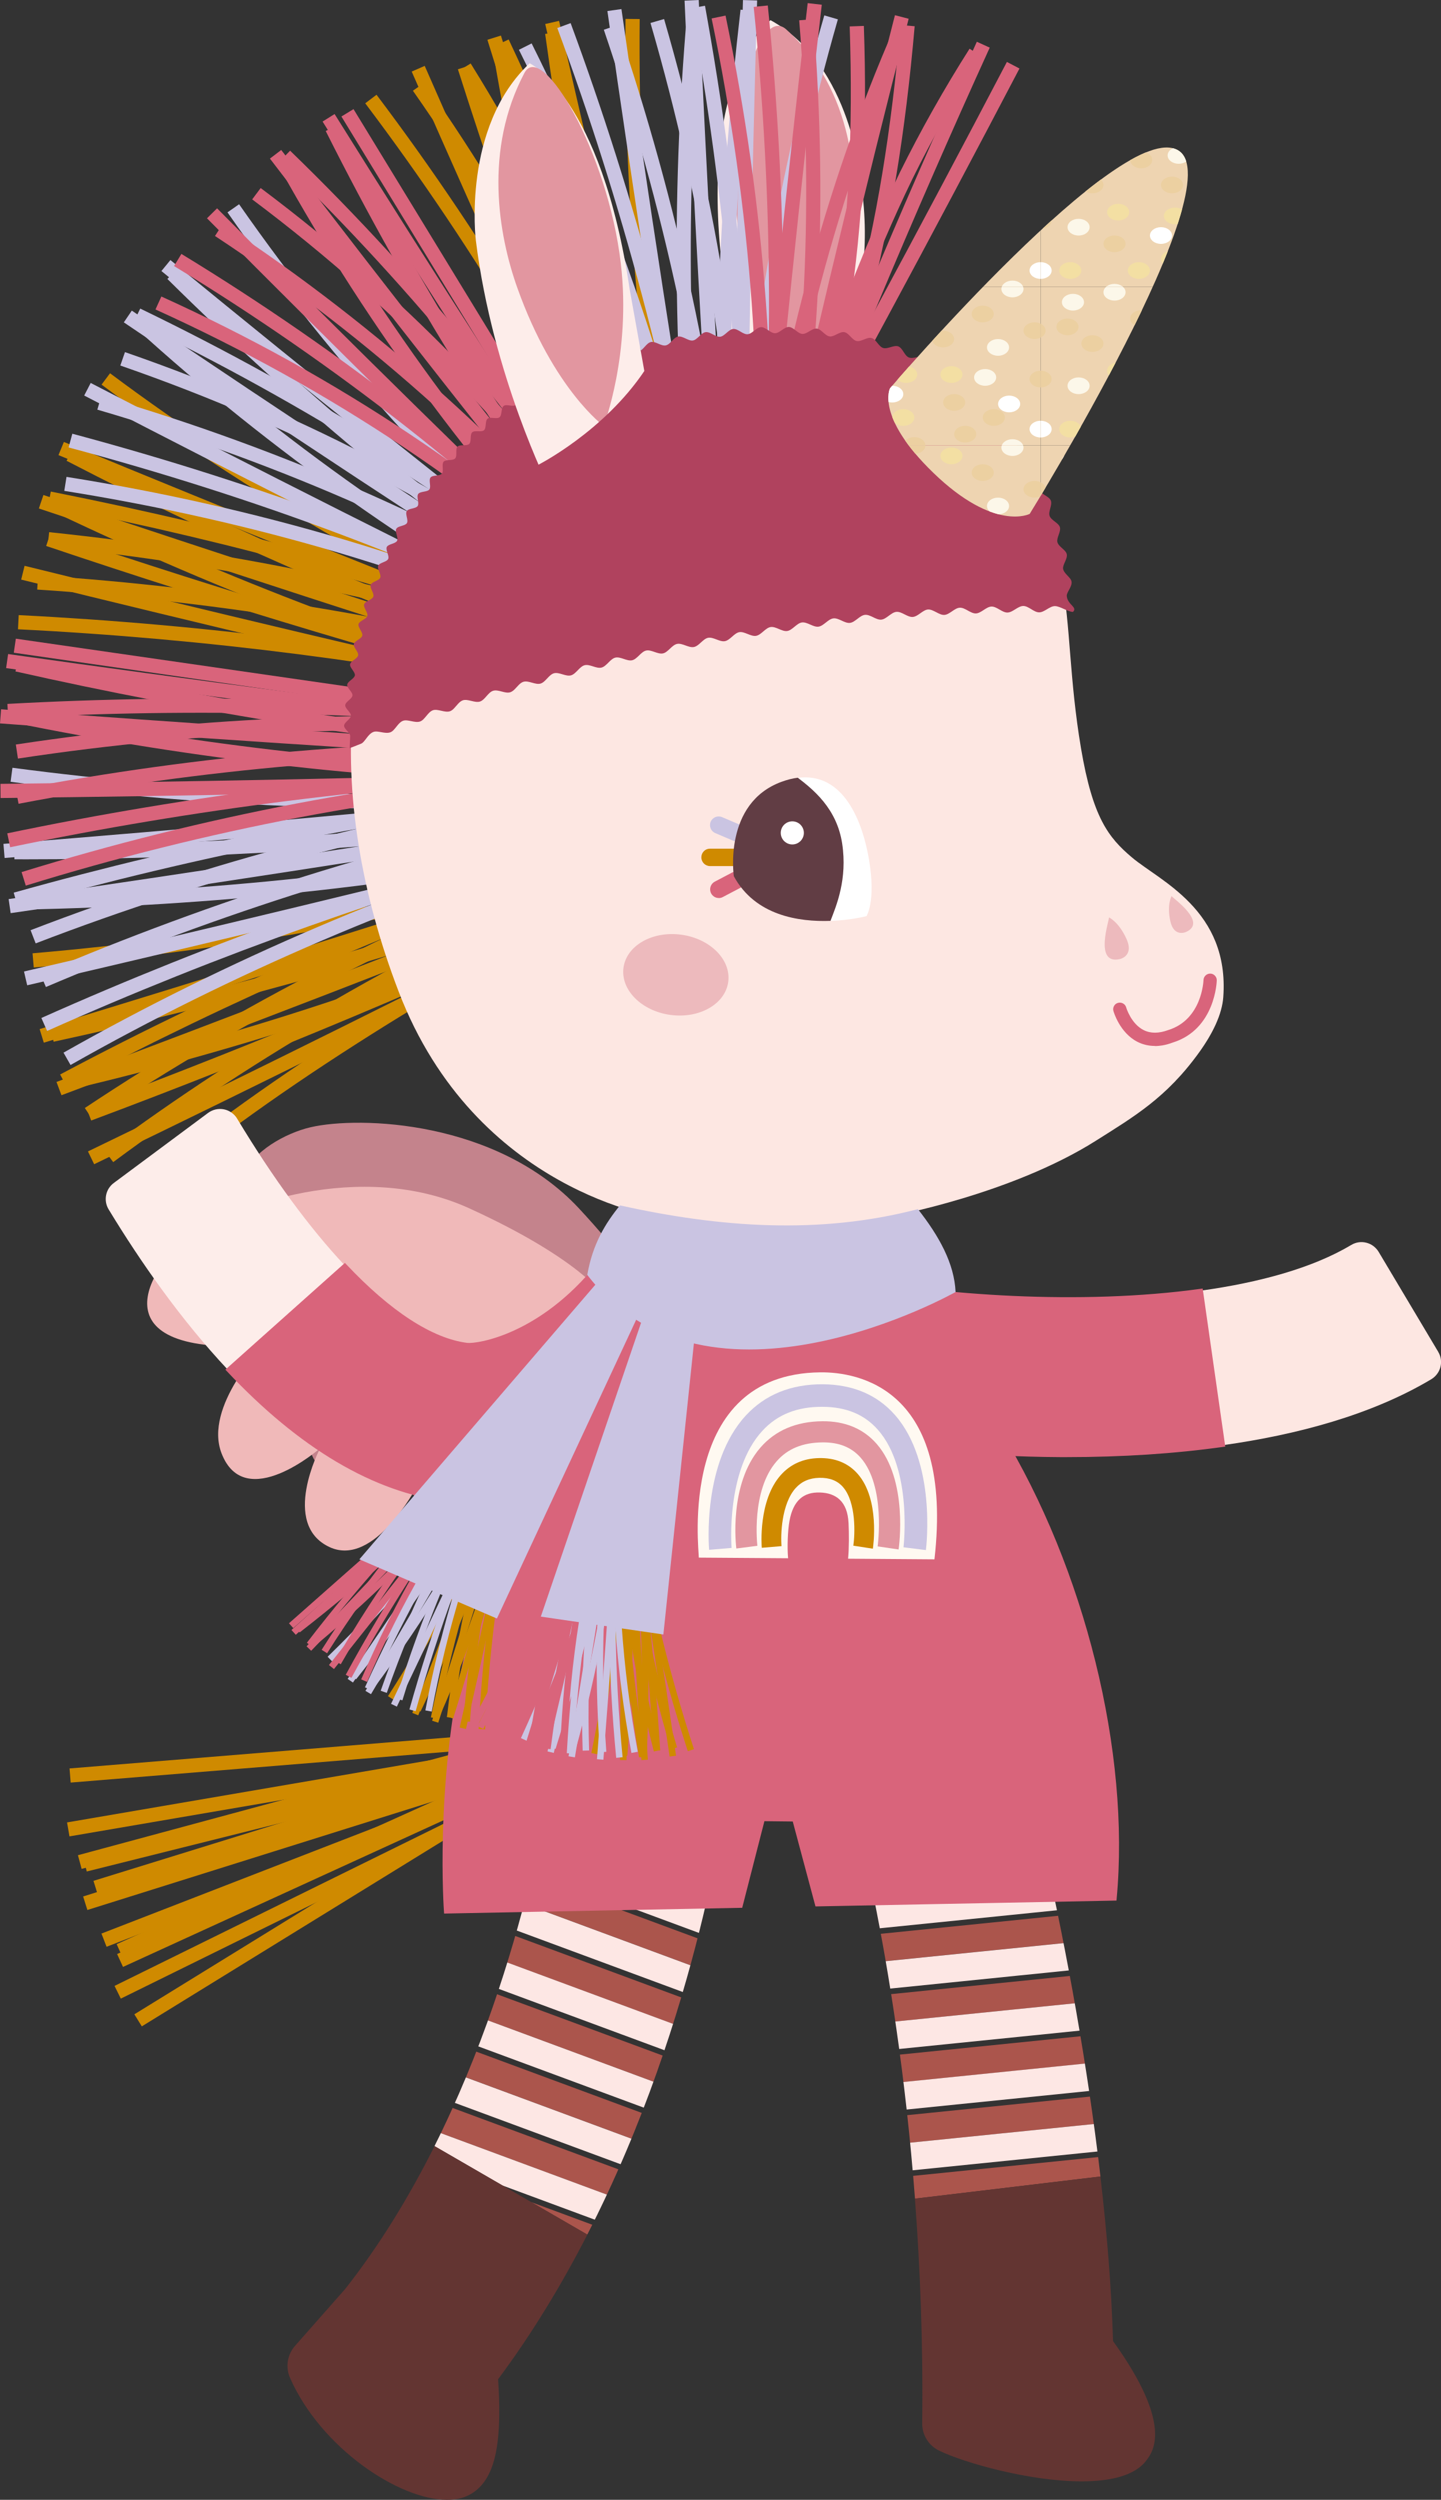 <?xml version="1.0" encoding="UTF-8"?>
<svg id="Calque_2" data-name="Calque 2" xmlns="http://www.w3.org/2000/svg" xmlns:xlink="http://www.w3.org/1999/xlink" viewBox="0 0 225.76 391.53">
  <rect x="0" y="0" width="225.76" height="391.53" fill="#333333" stroke="none"/>
  <defs>
    <style>
      .cls-1, .cls-2, .cls-3, .cls-4, .cls-5, .cls-6, .cls-7, .cls-8, .cls-9, .cls-10, .cls-11, .cls-12, .cls-13 {
        fill: none;
      }

      .cls-2 {
        clip-path: url(#clippath-8);
      }

      .cls-3 {
        clip-path: url(#clippath-7);
      }

      .cls-4 {
        clip-path: url(#clippath-6);
      }

      .cls-5 {
        clip-path: url(#clippath-5);
      }

      .cls-6 {
        clip-path: url(#clippath-3);
      }

      .cls-7 {
        clip-path: url(#clippath-4);
      }

      .cls-8 {
        clip-path: url(#clippath-2);
      }

      .cls-9 {
        clip-path: url(#clippath-1);
      }

      .cls-14 {
        fill: #f3dfa3;
      }

      .cls-15 {
        fill: #ecd0a1;
      }

      .cls-16 {
        fill: #eed4b1;
      }

      .cls-17 {
        fill: #fff;
      }

      .cls-18 {
        fill: #fff9f1;
      }

      .cls-19 {
        fill: #edbabd;
      }

      .cls-20 {
        fill: #fcf7e9;
      }

      .cls-21 {
        fill: #f0b9b9;
      }

      .cls-22 {
        fill: #fde7e2;
      }

      .cls-23 {
        fill: #fde7e4;
      }

      .cls-24 {
        fill: #fdedea;
      }

      .cls-25 {
        fill: #cf8a00;
      }

      .cls-26 {
        fill: #ab554c;
      }

      .cls-27 {
        fill: #b0425e;
      }

      .cls-28 {
        fill: #d9647b;
      }

      .cls-29 {
        fill: #cac4e2;
      }

      .cls-30 {
        fill: #c4838c;
      }

      .cls-31 {
        fill: #e296a0;
      }

      .cls-32 {
        fill: #633532;
      }

      .cls-33 {
        fill: #613d44;
      }

      .cls-10 {
        stroke: #d9647b;
      }

      .cls-10, .cls-11, .cls-12 {
        stroke-miterlimit: 10;
        stroke-width: 1.01px;
      }

      .cls-11 {
        stroke: #cf8a00;
      }

      .cls-12 {
        stroke: #cac4e2;
      }

      .cls-13 {
        clip-path: url(#clippath);
      }
    </style>
    <clipPath id="clippath">
      <path class="cls-1" d="m110.07,273.67l-18.1-2.14c-2.55-.33-4.91,1.54-5.22,4.11-.05.39-3.93,31.06-18.68,60.49l23.94,13.86c17.62-34.32,21.96-69.29,22.18-71.11.15-1.24-.2-2.49-.97-3.47-.77-.98-1.9-1.61-3.14-1.76Z"/>
    </clipPath>
    <clipPath id="clippath-1">
      <path class="cls-1" d="m157.89,267.89c-1.05-2.37-3.82-3.44-6.2-2.39l-16.66,7.39c-2.26,1-3.34,3.57-2.52,5.86.32,1.05,7.89,26.85,10.84,65.61l29.06-3.47c-4.16-35.81-13.24-70.13-14.51-73Z"/>
    </clipPath>
    <clipPath id="clippath-2">
      <path class="cls-1" d="m139.44,60.81s36.24-42.4,45.11-37.28c8.87,5.13-23.23,56.96-23.23,56.96,0,0-5.5,2.85-15.09-6.43-9.12-8.82-6.79-13.25-6.79-13.25Z"/>
    </clipPath>
    <clipPath id="clippath-3">
      <rect class="cls-1" x="163.03" y="20.09" width="42.1" height="24.84"/>
    </clipPath>
    <clipPath id="clippath-4">
      <rect class="cls-1" x="163.03" y="44.93" width="42.1" height="24.84"/>
    </clipPath>
    <clipPath id="clippath-5">
      <rect class="cls-1" x="163.03" y="69.77" width="42.1" height="24.84"/>
    </clipPath>
    <clipPath id="clippath-6">
      <rect class="cls-1" x="120.92" y="20.09" width="42.1" height="24.84"/>
    </clipPath>
    <clipPath id="clippath-7">
      <rect class="cls-1" x="120.92" y="44.93" width="42.1" height="24.84"/>
    </clipPath>
    <clipPath id="clippath-8">
      <rect class="cls-1" x="120.92" y="69.77" width="42.1" height="24.84"/>
    </clipPath>
  </defs>
  <g id="Calque_1-2" data-name="Calque 1">
    <g>
      <g>
        <g>
          <rect class="cls-25" x="12" y="280.31" width="87.66" height="2.22" transform="translate(-66.59 21.94) rotate(-14.04)"/>
          <rect class="cls-25" x="11.35" y="283.75" width="88.26" height="2.22" transform="translate(-82.8 29.71) rotate(-17.43)"/>
          <rect class="cls-25" x="14.84" y="286.33" width="87.92" height="2.22" transform="translate(-112.99 49.6) rotate(-24.28)"/>
        </g>
        <g>
          <rect class="cls-25" x="13.34" y="286.88" width="87.86" height="2.22" transform="translate(-100.24 40.18) rotate(-21.19)"/>
          <rect class="cls-25" x="13.88" y="291.44" width="88.26" height="2.22" transform="translate(-123.27 55.72) rotate(-26.22)"/>
          <rect class="cls-25" x="14.83" y="287.72" width="87.66" height="2.22" transform="translate(-114.82 50.57) rotate(-24.58)"/>
          <rect class="cls-25" x="15.07" y="292.16" width="88.32" height="2.22" transform="translate(-145.04 74.66) rotate(-31.64)"/>
        </g>
        <g>
          <rect class="cls-25" x="10.84" y="273.4" width="87.86" height="2.22" transform="translate(-22.17 5.37) rotate(-4.67)"/>
          <rect class="cls-25" x="10.05" y="277.97" width="88.26" height="2.22" transform="translate(-46.33 13.15) rotate(-9.72)"/>
          <rect class="cls-25" x="13" y="281.5" width="88.24" height="2.22" transform="translate(-80.97 29.5) rotate(-17.19)"/>
          <rect class="cls-25" x="10.99" y="279.01" width="88.32" height="2.22" transform="translate(-71.13 24.07) rotate(-15.11)"/>
        </g>
      </g>
      <g class="cls-13">
        <g>
          <rect class="cls-1" x="109.66" y="229.33" width="9.56" height="90.19" transform="translate(-182.65 286.52) rotate(-69.69)"/>
          <rect class="cls-26" x="111.36" y="231.78" width="4.34" height="90.19" transform="translate(-185.54 287.27) rotate(-69.69)"/>
          <rect class="cls-23" x="113.17" y="226.89" width="4.34" height="90.19" transform="translate(-179.77 285.77) rotate(-69.69)"/>
        </g>
        <g>
          <rect class="cls-1" x="106.34" y="238.3" width="9.56" height="90.19" transform="translate(-193.22 289.26) rotate(-69.69)"/>
          <rect class="cls-26" x="108.04" y="240.75" width="4.34" height="90.19" transform="translate(-196.11 290.01) rotate(-69.69)"/>
          <rect class="cls-23" x="109.86" y="235.85" width="4.34" height="90.19" transform="translate(-190.34 288.51) rotate(-69.69)"/>
        </g>
        <g>
          <rect class="cls-1" x="103.02" y="247.26" width="9.56" height="90.19" transform="translate(-203.8 292) rotate(-69.69)"/>
          <rect class="cls-26" x="104.73" y="249.71" width="4.34" height="90.19" transform="translate(-206.68 292.75) rotate(-69.69)"/>
          <rect class="cls-23" x="106.54" y="244.82" width="4.34" height="90.19" transform="translate(-200.91 291.25) rotate(-69.69)"/>
        </g>
        <g>
          <rect class="cls-1" x="99.71" y="256.23" width="9.56" height="90.19" transform="translate(-214.37 294.74) rotate(-69.69)"/>
          <rect class="cls-26" x="101.41" y="258.67" width="4.34" height="90.19" transform="translate(-217.26 295.49) rotate(-69.69)"/>
          <rect class="cls-23" x="103.22" y="253.78" width="4.34" height="90.19" transform="translate(-211.49 294) rotate(-69.69)"/>
        </g>
        <g>
          <rect class="cls-1" x="96.39" y="265.19" width="9.56" height="90.19" transform="translate(-224.94 297.49) rotate(-69.69)"/>
          <rect class="cls-26" x="98.09" y="267.64" width="4.34" height="90.19" transform="translate(-227.83 298.24) rotate(-69.69)"/>
          <rect class="cls-23" x="99.9" y="262.74" width="4.34" height="90.19" transform="translate(-222.06 296.74) rotate(-69.69)"/>
        </g>
        <g>
          <rect class="cls-1" x="93.07" y="274.16" width="9.56" height="90.19" transform="translate(-235.52 300.23) rotate(-69.69)"/>
          <rect class="cls-26" x="94.78" y="276.6" width="4.34" height="90.19" transform="translate(-238.4 300.98) rotate(-69.69)"/>
          <rect class="cls-23" x="96.59" y="271.71" width="4.34" height="90.19" transform="translate(-232.63 299.48) rotate(-69.69)"/>
        </g>
        <g>
          <rect class="cls-1" x="89.76" y="283.12" width="9.56" height="90.19" transform="translate(-246.09 302.97) rotate(-69.69)"/>
          <rect class="cls-26" x="91.46" y="285.57" width="4.34" height="90.19" transform="translate(-248.98 303.72) rotate(-69.69)"/>
          <rect class="cls-23" x="93.27" y="280.67" width="4.34" height="90.19" transform="translate(-243.2 302.22) rotate(-69.69)"/>
        </g>
        <g>
          <rect class="cls-1" x="86.44" y="292.08" width="9.56" height="90.19" transform="translate(-256.66 305.71) rotate(-69.69)"/>
          <rect class="cls-26" x="88.14" y="294.53" width="4.34" height="90.19" transform="translate(-259.55 306.46) rotate(-69.69)"/>
          <rect class="cls-23" x="89.95" y="289.64" width="4.34" height="90.19" transform="translate(-253.78 304.97) rotate(-69.69)"/>
        </g>
        <g>
          <rect class="cls-1" x="83.12" y="301.05" width="9.56" height="90.19" transform="translate(-267.24 308.46) rotate(-69.69)"/>
          <rect class="cls-26" x="84.83" y="303.49" width="4.34" height="90.19" transform="translate(-270.12 309.21) rotate(-69.69)"/>
          <rect class="cls-23" x="86.64" y="298.6" width="4.34" height="90.19" transform="translate(-264.35 307.71) rotate(-69.69)"/>
        </g>
        <g>
          <rect class="cls-1" x="79.8" y="310.01" width="9.56" height="90.19" transform="translate(-277.81 311.2) rotate(-69.69)"/>
          <rect class="cls-26" x="81.51" y="312.46" width="4.34" height="90.19" transform="translate(-280.69 311.95) rotate(-69.69)"/>
          <rect class="cls-23" x="83.32" y="307.57" width="4.34" height="90.19" transform="translate(-274.92 310.45) rotate(-69.69)"/>
        </g>
      </g>
      <path class="cls-32" d="m53.99,358.61l-7.78,8.82c-1.21,1.38-1.51,3.33-.77,5.01,4.83,10.94,17.04,19.09,24.6,19.09,1.06,0,2.04-.16,2.88-.5,4.52-1.81,5.2-7.63,5.29-12.5.04-2.14-.06-4.3-.18-5.88,5.41-7.26,10.03-14.95,13.99-22.66l-23.94-13.86c-3.9,7.77-8.54,15.46-14.08,22.48Z"/>
      <g class="cls-9">
        <g>
          <rect class="cls-1" x="167.36" y="251.66" width="90.19" height="9.56" transform="translate(-24.84 22.79) rotate(-5.8)"/>
          <rect class="cls-26" x="167.63" y="256.86" width="90.19" height="4.34" transform="translate(-25.1 22.83) rotate(-5.8)"/>
          <rect class="cls-23" x="167.1" y="251.67" width="90.19" height="4.34" transform="translate(-24.58 22.75) rotate(-5.8)"/>
        </g>
        <g>
          <rect class="cls-1" x="168.33" y="261.17" width="90.19" height="9.56" transform="translate(-25.79 22.94) rotate(-5.8)"/>
          <rect class="cls-26" x="168.59" y="266.37" width="90.19" height="4.34" transform="translate(-26.06 22.98) rotate(-5.8)"/>
          <rect class="cls-23" x="168.07" y="261.18" width="90.19" height="4.34" transform="translate(-25.53 22.9) rotate(-5.8)"/>
        </g>
        <g>
          <rect class="cls-1" x="169.3" y="270.68" width="90.19" height="9.56" transform="translate(-26.75 23.09) rotate(-5.8)"/>
          <rect class="cls-26" x="169.56" y="275.88" width="90.19" height="4.34" transform="translate(-27.01 23.13) rotate(-5.8)"/>
          <rect class="cls-23" x="169.03" y="270.69" width="90.19" height="4.34" transform="translate(-26.49 23.05) rotate(-5.8)"/>
        </g>
        <g>
          <rect class="cls-1" x="170.26" y="280.18" width="90.19" height="9.56" transform="translate(-27.71 23.23) rotate(-5.8)"/>
          <rect class="cls-26" x="170.53" y="285.39" width="90.19" height="4.34" transform="translate(-27.97 23.27) rotate(-5.8)"/>
          <rect class="cls-23" x="170" y="280.2" width="90.19" height="4.34" transform="translate(-27.45 23.19) rotate(-5.8)"/>
        </g>
        <g>
          <rect class="cls-1" x="171.23" y="289.69" width="90.19" height="9.56" transform="translate(-28.66 23.38) rotate(-5.8)"/>
          <rect class="cls-26" x="171.49" y="294.9" width="90.19" height="4.34" transform="translate(-28.93 23.42) rotate(-5.8)"/>
          <rect class="cls-23" x="170.97" y="289.71" width="90.19" height="4.34" transform="translate(-28.4 23.34) rotate(-5.8)"/>
        </g>
        <g>
          <rect class="cls-1" x="172.2" y="299.2" width="90.19" height="9.56" transform="translate(-29.62 23.53) rotate(-5.8)"/>
          <rect class="cls-26" x="172.46" y="304.41" width="90.19" height="4.34" transform="translate(-29.88 23.57) rotate(-5.8)"/>
          <rect class="cls-23" x="171.93" y="299.22" width="90.19" height="4.34" transform="translate(-29.36 23.49) rotate(-5.8)"/>
        </g>
        <g>
          <rect class="cls-1" x="77.63" y="260.78" width="90.19" height="9.56" transform="translate(-26.22 13.77) rotate(-5.8)"/>
          <rect class="cls-26" x="77.9" y="265.98" width="90.19" height="4.34" transform="translate(-26.48 13.81) rotate(-5.8)"/>
          <rect class="cls-23" x="77.37" y="260.79" width="90.19" height="4.34" transform="translate(-25.96 13.73) rotate(-5.8)"/>
        </g>
        <g>
          <rect class="cls-1" x="78.6" y="270.29" width="90.19" height="9.56" transform="translate(-27.18 13.92) rotate(-5.8)"/>
          <rect class="cls-26" x="78.86" y="275.49" width="90.19" height="4.34" transform="translate(-27.44 13.96) rotate(-5.8)"/>
          <rect class="cls-23" x="78.34" y="270.3" width="90.19" height="4.34" transform="translate(-26.92 13.88) rotate(-5.8)"/>
        </g>
        <g>
          <rect class="cls-1" x="79.57" y="279.79" width="90.19" height="9.56" transform="translate(-28.13 14.06) rotate(-5.8)"/>
          <rect class="cls-26" x="79.83" y="285" width="90.19" height="4.34" transform="translate(-28.39 14.1) rotate(-5.8)"/>
          <rect class="cls-23" x="79.3" y="279.81" width="90.19" height="4.34" transform="translate(-27.87 14.02) rotate(-5.8)"/>
        </g>
        <g>
          <rect class="cls-1" x="80.53" y="289.3" width="90.19" height="9.56" transform="translate(-29.09 14.21) rotate(-5.8)"/>
          <rect class="cls-26" x="80.8" y="294.51" width="90.19" height="4.34" transform="translate(-29.35 14.25) rotate(-5.8)"/>
          <rect class="cls-23" x="80.27" y="289.32" width="90.19" height="4.34" transform="translate(-28.83 14.17) rotate(-5.8)"/>
        </g>
        <g>
          <rect class="cls-1" x="81.5" y="298.81" width="90.19" height="9.56" transform="translate(-30.05 14.35) rotate(-5.8)"/>
          <rect class="cls-26" x="81.76" y="304.02" width="90.19" height="4.34" transform="translate(-30.31 14.39) rotate(-5.8)"/>
          <rect class="cls-23" x="81.23" y="298.83" width="90.19" height="4.34" transform="translate(-29.78 14.31) rotate(-5.8)"/>
        </g>
        <g>
          <rect class="cls-1" x="82.46" y="308.32" width="90.19" height="9.56" transform="translate(-31 14.5) rotate(-5.8)"/>
          <rect class="cls-26" x="82.73" y="313.53" width="90.19" height="4.34" transform="translate(-31.26 14.54) rotate(-5.8)"/>
          <rect class="cls-23" x="82.2" y="308.34" width="90.19" height="4.34" transform="translate(-30.74 14.46) rotate(-5.8)"/>
        </g>
        <g>
          <rect class="cls-1" x="83.43" y="317.83" width="90.19" height="9.56" transform="translate(-31.96 14.65) rotate(-5.8)"/>
          <rect class="cls-26" x="83.69" y="323.04" width="90.19" height="4.34" transform="translate(-32.22 14.69) rotate(-5.8)"/>
          <rect class="cls-23" x="83.17" y="317.84" width="90.19" height="4.34" transform="translate(-31.7 14.61) rotate(-5.8)"/>
        </g>
        <g>
          <rect class="cls-1" x="84.4" y="327.34" width="90.19" height="9.56" transform="translate(-32.92 14.79) rotate(-5.8)"/>
          <rect class="cls-26" x="84.66" y="332.55" width="90.19" height="4.34" transform="translate(-33.18 14.83) rotate(-5.8)"/>
          <rect class="cls-23" x="84.13" y="327.35" width="90.19" height="4.34" transform="translate(-32.65 14.75) rotate(-5.8)"/>
        </g>
        <g>
          <rect class="cls-1" x="85.36" y="336.85" width="90.19" height="9.56" transform="translate(-33.87 14.94) rotate(-5.8)"/>
          <rect class="cls-26" x="85.63" y="342.05" width="90.19" height="4.34" transform="translate(-34.13 14.98) rotate(-5.8)"/>
          <rect class="cls-23" x="85.1" y="336.86" width="90.19" height="4.34" transform="translate(-33.61 14.9) rotate(-5.8)"/>
        </g>
        <g>
          <rect class="cls-1" x="86.33" y="346.36" width="90.19" height="9.56" transform="translate(-34.83 15.09) rotate(-5.8)"/>
          <rect class="cls-26" x="86.59" y="351.56" width="90.19" height="4.34" transform="translate(-35.09 15.13) rotate(-5.8)"/>
          <rect class="cls-23" x="86.07" y="346.37" width="90.19" height="4.34" transform="translate(-34.57 15.05) rotate(-5.8)"/>
        </g>
      </g>
      <path class="cls-32" d="m172.4,340.89l-29.06,3.47c.82,10.81,1.29,22.62,1.14,35.18-.02,1.82,1,3.48,2.64,4.28,3.94,1.92,14.19,4.82,22.34,4.82,4.46,0,8.29-.87,10.1-3.23,1.08-1.4,4.3-5.59-5.18-18.74-.25-8.4-.97-17.13-1.98-25.78Z"/>
      <path class="cls-30" d="m104.85,209.81s-1.28-6.71-14.12-20.52c-12.84-13.8-34.4-14.53-42.1-12.73-7.7,1.79-21.41,11.68,4.11,20.17,0,0-12.36,5.24-12.58,13.09-.28,10.21,14.57,5.21,14.57,5.21,0,0-10.32,8.6-4.56,14.87,5.25,5.71,16.22-3.53,16.22-3.53,0,0-4.72,10.86,2.33,14.29,7.05,3.44,13.69-5.54,20.74-5.6l7.48,1.79,13-19.63-5.11-7.4Z"/>
      <path class="cls-21" d="m94.46,202.82s-3.75-5.72-20.9-13.55c-17.15-7.84-37.34-.25-43.77,4.36-6.43,4.61-15.31,18.99,11.52,17.06,0,0-9.41,9.57-6.61,16.91,3.65,9.54,15.45-.77,15.45-.77,0,0-6.24,11.89,1.48,15.48,7.03,3.27,13.64-9.47,13.64-9.47,0,0-.2,11.83,7.63,12.31,7.83.47,10.52-10.36,17.01-13.11l7.6-1.21,4.5-23.12-7.55-4.88Z"/>
      <g>
        <path class="cls-22" d="m225.32,211.72l-9.33-15.65c-.43-.71-1.12-1.23-1.92-1.43-.81-.21-1.66-.08-2.37.35-6.05,3.61-14.35,5.87-23.5,7.15l3.46,24.2c11.49-1.62,23.18-4.71,32.58-10.32.71-.43,1.23-1.12,1.43-1.92.21-.81.08-1.66-.35-2.37Z"/>
        <g>
          <path class="cls-28" d="m132.92,200.29c-1.72-.35-3.35.75-3.69,2.45l-3.61,17.86c-.34,1.7.75,3.35,2.45,3.69,11.15,2.26,25.01,3.59,38.03,3.65.35,0,.7,0,1.06,0,7.36,0,15.88-.4,24.5-1.61l-3.46-24.2c-18.58,2.6-40.75,1.09-55.27-1.84Z"/>
          <path class="cls-28" d="m167.15,228.22h-1.06c-13.03-.07-26.91-1.4-38.09-3.66-.89-.18-1.66-.7-2.17-1.46s-.68-1.67-.5-2.56l3.61-17.86c.18-.9.69-1.67,1.45-2.17.76-.51,1.67-.68,2.57-.5h0c13.91,2.81,36.37,4.47,55.18,1.84l.28-.04,3.54,24.76-.28.04c-7.6,1.07-15.86,1.61-24.54,1.61Zm-34.87-27.72c-.56,0-1.1.16-1.57.47-.63.42-1.06,1.06-1.21,1.81l-3.61,17.86c-.15.75,0,1.51.42,2.14.42.64,1.06,1.07,1.81,1.22,11.15,2.25,24.99,3.58,37.98,3.65h1.06c8.55,0,16.68-.53,24.18-1.57l-3.38-23.65c-18.82,2.59-41.2.93-55.09-1.88h0c-.19-.04-.39-.06-.58-.06Z"/>
        </g>
      </g>
      <g>
        <path class="cls-24" d="m127.66,63.24s10.38-13.46,7.24-34.6c0,0-1.35-18.44-14.18-25.48,0,0-11.21,8.44-7.57,38.76l1.17,14.1,13.33,7.22Z"/>
        <path class="cls-31" d="m126.69,58.41s4.96-3.94,6.83-20.85c1.01-9.08.35-23.32-10.35-32.96-4.56-4.1-10,15.55-7.28,32.98,2.2,14.1,10.8,20.83,10.8,20.83Z"/>
      </g>
      <g>
        <path class="cls-28" d="m156.6,224.34c-13.15-21.53-16.32-34.05-16.32-34.05,0,0-23.77.94-42.04-2.15-6.25,32.38-19.73,46.95-25.39,72.05-4.48,19.87-3.01,39.24-3.01,39.24l46.23-.89,3.48-13.58,4.87.06,3.56,13.29,46.69-.9c2.18-23.3-5.01-51.67-18.07-73.06Z"/>
        <path class="cls-28" d="m69.58,299.7l-.02-.26c-.02-.19-1.42-19.64,3.01-39.32,2.56-11.36,6.7-20.53,11.08-30.23,5.35-11.84,10.88-24.08,14.3-41.81l.05-.27.27.05c18.03,3.05,41.75,2.16,41.99,2.15h.23s.06.21.06.21c.03.12,3.31,12.74,16.28,33.98h0c13.15,21.53,20.26,50.28,18.11,73.23l-.02.25h-.25s-46.91.91-46.91.91l-3.56-13.3-4.44-.05-3.48,13.57h-.21s-46.5.9-46.5.9Zm28.88-111.25c-3.44,17.65-8.96,29.85-14.29,41.67-4.37,9.67-8.5,18.81-11.05,30.12-4.14,18.36-3.17,36.5-3.02,38.89l45.75-.88,3.48-13.58,5.3.06,3.56,13.29,46.22-.89c2.06-22.8-5.01-51.28-18.06-72.64-12.09-19.79-15.8-32.15-16.29-33.91-2.45.09-24.49.74-41.61-2.12Z"/>
      </g>
      <g>
        <g>
          <g>
            <path class="cls-25" d="m8.4,163.17l-.47-2.17c28.66-6.22,56.96-14.27,84.12-23.92l.74,2.09c-27.24,9.68-55.64,17.76-84.39,23.99Z"/>
            <path class="cls-25" d="m9.63,171.54l-.78-2.08c27.4-10.26,55.1-20.94,82.35-31.74l.82,2.06c-27.26,10.81-54.98,21.49-82.39,31.76Z"/>
            <path class="cls-25" d="m17.73,182.01l-1.32-1.78c22.6-16.77,48.24-31.57,76.22-44l.9,2.03c-27.83,12.36-53.33,27.09-75.8,43.76Z"/>
          </g>
          <g>
            <path class="cls-25" d="m11.26,170.6l-.51-2.16c14.26-3.36,28.47-7.4,42.23-12.02,14.82-5,28.12-10.24,40.66-16l.93,2.02c-12.62,5.79-25.99,11.05-40.88,16.08-13.83,4.64-28.1,8.7-42.43,12.07Z"/>
            <path class="cls-25" d="m14.75,182.34l-.97-2c26.41-12.74,53-25.94,79.03-39.24l1.01,1.98c-26.05,13.31-52.65,26.52-79.08,39.27Z"/>
            <path class="cls-25" d="m14.29,175.51l-.78-2.08c27.41-10.25,54.58-21.63,80.75-33.85l.94,2.01c-26.22,12.24-53.44,23.65-80.91,33.91Z"/>
            <path class="cls-25" d="m20.17,189.66l-1.48-1.65c5.77-5.18,11.83-9.72,17.51-13.85,5.75-4.18,11.75-8.26,18.34-12.47,11.92-7.63,24.44-14.83,38.29-22.03l1.03,1.97c-13.79,7.16-26.26,14.34-38.12,21.93-6.55,4.19-12.51,8.24-18.23,12.4-5.64,4.1-11.64,8.6-17.33,13.71Z"/>
          </g>
          <g>
            <path class="cls-25" d="m5.29,151.52l-.19-2.21c14.59-1.26,29.23-3.18,43.51-5.69,14.35-2.53,28.72-5.72,42.7-9.48l.58,2.15c-14.04,3.78-28.47,6.98-42.89,9.52-14.35,2.52-29.05,4.45-43.71,5.72Z"/>
            <path class="cls-25" d="m6.86,163.3l-.65-2.12c27.99-8.51,56.31-17.41,84.17-26.43l.69,2.12c-27.87,9.03-56.2,17.93-84.21,26.44Z"/>
            <path class="cls-25" d="m14.52,175.39l-1.23-1.85c24.32-16.18,50.77-29.71,78.64-40.24l.78,2.08c-27.71,10.46-54.01,23.92-78.19,40Z"/>
            <path class="cls-25" d="m10.46,170.25l-1.04-1.96c25.94-13.78,53.24-25.63,81.12-35.22l.72,2.1c-27.78,9.55-54.96,21.35-80.8,35.08Z"/>
          </g>
          <g>
            <path class="cls-29" d="m3.55,134.58h-1.29v-2.22c.43,0,.86,0,1.29,0,28.64,0,57.56-1.82,85.99-5.41l.28,2.21c-28.52,3.6-57.54,5.43-86.27,5.43Z"/>
            <path class="cls-29" d="m1.67,143.02l-.32-2.2c28.99-4.19,58.33-8.71,87.22-13.42l.36,2.19c-28.9,4.72-58.26,9.24-87.26,13.43Z"/>
            <path class="cls-29" d="m7.19,154.59l-.87-2.05c13.61-5.8,27.55-10.95,41.41-15.29,13.98-4.38,28.29-8.09,42.54-11.03l.45,2.18c-14.18,2.92-28.41,6.61-42.32,10.97-13.8,4.33-27.66,9.45-41.21,15.22Z"/>
          </g>
          <g>
            <path class="cls-29" d="m3.47,142.46l-.04-2.22c14.62-.26,29.36-1.18,43.8-2.73,14.45-1.55,29.01-3.76,43.26-6.58l.43,2.18c-14.32,2.83-28.93,5.06-43.45,6.61-14.51,1.55-29.32,2.47-44,2.74Z"/>
            <path class="cls-29" d="m4.26,154.32l-.5-2.16c28.49-6.6,57.35-13.56,85.77-20.69l.54,2.15c-28.43,7.13-57.31,14.09-85.81,20.7Z"/>
            <path class="cls-29" d="m11.05,166.8l-1.1-1.93c12.73-7.21,26.11-13.83,39.77-19.66,13.43-5.75,27.37-10.81,41.43-15.06l.64,2.13c-13.99,4.22-27.85,9.26-41.2,14.97-13.58,5.81-26.89,12.38-39.55,19.56Z"/>
            <path class="cls-29" d="m7.38,161.47l-.9-2.03c26.87-11.99,54.89-21.96,83.3-29.62l.58,2.15c-28.3,7.63-56.21,17.56-82.97,29.5Z"/>
          </g>
          <g>
            <path class="cls-29" d="m66.07,126.7c-21.48,0-43.06-1.42-64.41-4.25l.29-2.2c29.02,3.84,58.45,5.07,87.49,3.66l.11,2.22c-7.8.38-15.64.57-23.49.57Z"/>
            <path class="cls-29" d="m.72,134.38l-.18-2.21c29.24-2.35,58.81-4.99,87.89-7.87l.22,2.21c-29.1,2.87-58.69,5.52-87.93,7.87Z"/>
            <path class="cls-29" d="m5.59,147.76l-.8-2.07c13.83-5.32,28.03-9.91,42.19-13.64,14.23-3.74,28.77-6.7,43.22-8.8l.32,2.2c-14.37,2.09-28.83,5.04-42.98,8.75-14.08,3.71-28.2,8.27-41.96,13.56Z"/>
            <path class="cls-29" d="m2.75,141.95l-.6-2.14c28.43-7.97,57.6-13.72,86.72-17.07l.25,2.21c-29,3.35-58.06,9.07-86.37,17.01Z"/>
          </g>
          <g>
            <path class="cls-28" d="m89.06,118.9c-28.95-2.69-58.11-7.31-86.64-13.74l.49-2.17c28.44,6.41,57.5,11.02,86.36,13.69l-.2,2.21Z"/>
            <path class="cls-28" d="m88.1,119.13c-29.28-1.67-58.93-3.63-88.1-5.83l.17-2.21c29.16,2.2,58.79,4.16,88.06,5.83l-.13,2.22Z"/>
            <path class="cls-28" d="m2.91,125.89l-.42-2.18c28.83-5.51,58.32-8.05,87.64-7.55l-.04,2.22c-29.17-.51-58.5,2.03-87.18,7.51Z"/>
          </g>
          <g>
            <path class="cls-28" d="m89.29,122.9c-29.2-.59-58.6-3.88-87.41-9.77l.45-2.18c28.67,5.86,57.95,9.13,87.01,9.72l-.05,2.22Z"/>
            <path class="cls-28" d="m.09,124.99l-.02-2.22c29.24-.31,58.92-.91,88.23-1.77l.06,2.22c-29.31.86-59.01,1.45-88.27,1.77Z"/>
            <path class="cls-28" d="m4.04,138.71l-.66-2.12c14.15-4.37,28.62-7.98,43.02-10.73,14.46-2.75,29.17-4.69,43.74-5.78l.17,2.21c-14.48,1.08-29.11,3.02-43.49,5.75-14.32,2.73-28.71,6.32-42.78,10.67Z"/>
            <path class="cls-28" d="m1.59,132.7l-.45-2.18c28.9-6.02,58.41-9.74,87.7-11.05l.1,2.22c-29.17,1.31-58.56,5.02-87.35,11.01Z"/>
          </g>
          <g>
            <rect class="cls-28" x="44.94" y="63.25" width="2.22" height="88.36" transform="translate(-66.85 137.69) rotate(-81.8)"/>
            <path class="cls-28" d="m88.49,116.1c-29.15-3.55-58.6-7.4-87.53-11.46l.31-2.2c28.91,4.06,58.35,7.91,87.49,11.46l-.27,2.21Z"/>
            <path class="cls-28" d="m2.81,118.81l-.33-2.2c14.63-2.22,29.48-3.63,44.14-4.19,14.66-.56,29.51-.28,44.12.83l-.17,2.21c-14.53-1.1-29.3-1.37-43.87-.82-14.57.56-29.33,1.96-43.89,4.17Z"/>
            <path class="cls-28" d="m89.32,114.67c-29.21-3.08-58.82-3.82-88.04-2.2l-.12-2.22c29.33-1.62,59.07-.88,88.39,2.2l-.23,2.21Z"/>
          </g>
        </g>
        <g>
          <g>
            <path class="cls-25" d="m91.05,106.94c-13.68-4.88-27.44-10.27-40.9-16.01-13.4-5.72-26.76-12.03-39.72-18.76l1.03-1.97c12.91,6.71,26.22,13,39.57,18.69,13.42,5.73,27.14,11.1,40.78,15.96l-.75,2.09Z"/>
            <path class="cls-25" d="m90.05,106.95c-27.99-8.84-56.23-18.03-83.96-27.31l.71-2.11c27.71,9.28,55.95,18.47,83.92,27.3l-.67,2.12Z"/>
            <path class="cls-25" d="m92.2,106.65c-28.61-7.63-57.67-12.44-86.37-14.31l.14-2.22c28.85,1.88,58.06,6.72,86.8,14.38l-.57,2.15Z"/>
          </g>
          <g>
            <path class="cls-25" d="m90.2,111.06c-28.05-7.88-54.95-18.06-82.25-31.12l.96-2c27.18,13,53.97,23.13,81.89,30.98l-.6,2.14Z"/>
            <path class="cls-25" d="m89.23,111.14c-28.62-6.51-57.52-13.36-85.91-20.36l.53-2.16c28.38,7,57.27,13.85,85.87,20.36l-.49,2.17Z"/>
            <path class="cls-25" d="m91.24,110.68c-27.82-7.29-56.08-15.75-84.01-25.17l.71-2.11c27.88,9.4,56.1,17.86,83.86,25.13l-.56,2.15Z"/>
            <path class="cls-25" d="m90.15,109.77c-28.54-5.97-57.92-9.74-87.33-11.21l.11-2.22c29.52,1.48,59.02,5.27,87.67,11.26l-.45,2.18Z"/>
          </g>
          <g>
            <path class="cls-25" d="m92.06,104.27c-13.63-6.01-26.83-12.67-39.21-19.8-13.25-7.65-25.68-15.81-36.94-24.23l1.33-1.78c11.19,8.37,23.55,16.48,36.72,24.08,12.32,7.09,25.44,13.72,39,19.69l-.9,2.03Z"/>
            <path class="cls-25" d="m91.09,104.16c-27.25-10.59-54.81-21.66-81.93-32.88l.85-2.06c27.1,11.22,54.65,22.28,81.89,32.87l-.81,2.07Z"/>
            <path class="cls-25" d="m93.18,104.2c-13.83-4.89-28.01-8.85-42.14-11.79-14.27-3.02-28.92-5.33-43.57-6.85l.23-2.21c14.72,1.53,29.45,3.84,43.79,6.88,14.22,2.96,28.5,6.95,42.42,11.87l-.74,2.09Z"/>
            <path class="cls-25" d="m92.12,103.21c-13.53-5.23-27.55-9.89-41.68-13.87-13.54-3.79-27.58-7.12-42.91-10.17l.43-2.18c15.39,3.06,29.48,6.4,43.08,10.21,14.2,4,28.29,8.69,41.88,13.94l-.8,2.07Z"/>
          </g>
          <g>
            <path class="cls-29" d="m94.05,99.41c-24.41-16.57-47.23-35.31-67.83-55.72l1.56-1.58c20.51,20.31,43.22,38.97,67.51,55.46l-1.25,1.84Z"/>
            <path class="cls-29" d="m93.14,99.04c-24.72-15.82-49.53-32.15-73.74-48.55l1.25-1.84c24.19,16.38,48.99,32.7,73.7,48.52l-1.2,1.87Z"/>
            <path class="cls-29" d="m95.06,99.64c-24.04-15.09-50.89-27.03-79.81-35.48l.62-2.13c29.12,8.52,56.16,20.54,80.37,35.73l-1.18,1.88Z"/>
          </g>
          <g>
            <path class="cls-29" d="m92.98,101.91c-26.39-14.22-50.57-31.27-71.87-50.67l1.5-1.64c21.17,19.28,45.2,36.22,71.43,50.36l-1.05,1.96Z"/>
            <path class="cls-29" d="m92.04,101.69c-26.29-12.87-52.83-26.24-78.85-39.74l1.02-1.97c26.01,13.49,52.53,26.85,78.81,39.72l-.98,1.99Z"/>
            <path class="cls-29" d="m94.06,101.98c-13-6-26.78-11.18-40.96-15.4-13.82-4.09-28.3-7.35-43.03-9.7l.35-2.19c14.82,2.35,29.39,5.64,43.31,9.76,14.28,4.25,28.16,9.46,41.26,15.51l-.93,2.02Z"/>
            <path class="cls-29" d="m93.1,101c-12.71-6.37-26.27-12.26-40.29-17.51-13.2-4.95-27.35-9.47-42.06-13.41l.58-2.15c14.78,3.96,29,8.5,42.27,13.48,14.1,5.28,27.73,11.2,40.51,17.6l-1,1.99Z"/>
          </g>
          <g>
            <path class="cls-29" d="m95.15,98c-22.7-18.86-42.72-40.65-59.51-64.74l1.82-1.27c16.68,23.93,36.57,45.56,59.11,64.3l-1.42,1.71Z"/>
            <path class="cls-29" d="m94.3,97.55c-23.1-17.94-46.32-36.48-69.01-55.1l1.41-1.72c22.68,18.61,45.88,37.13,68.96,55.06l-1.36,1.75Z"/>
            <path class="cls-29" d="m96.11,98.35c-11.46-8.75-23.84-16.68-36.8-23.56-12.69-6.73-26.3-12.63-40.46-17.54l.73-2.1c14.27,4.94,27.99,10.89,40.78,17.67,13.07,6.93,25.56,14.93,37.11,23.76l-1.35,1.77Z"/>
            <path class="cls-29" d="m95.32,97.26c-11.23-9.1-23.24-17.7-35.7-25.56-12.24-7.72-25.23-14.91-38.62-21.37l.97-2c13.46,6.5,26.53,13.73,38.83,21.5,12.53,7.9,24.62,16.56,35.92,25.71l-1.4,1.73Z"/>
          </g>
          <g>
            <path class="cls-28" d="m97.58,94.91c-8.86-11.54-17.28-23.67-25.02-36.05-7.72-12.34-14.96-25.24-21.53-38.34l1.99-1c6.54,13.04,13.75,25.87,21.43,38.16,7.7,12.31,16.08,24.38,24.9,35.87l-1.76,1.35Z"/>
            <path class="cls-28" d="m96.84,94.24c-18.42-22.79-36.78-46.14-54.55-69.4l1.77-1.35c17.76,23.25,36.1,46.58,54.51,69.36l-1.73,1.4Z"/>
            <path class="cls-28" d="m98.44,95.48c-18.43-22.65-40.22-42.34-64.76-58.52l1.22-1.86c24.74,16.31,46.69,36.15,65.26,58.97l-1.72,1.4Z"/>
          </g>
          <g>
            <path class="cls-28" d="m96.23,96.6c-20.51-20.87-38.18-44.6-52.53-70.51l1.94-1.08c14.26,25.74,31.81,49.3,52.18,70.03l-1.59,1.56Z"/>
            <path class="cls-28" d="m95.42,96.04c-21.17-20.22-42.36-41.03-62.99-61.85l1.58-1.56c20.61,20.8,41.79,41.6,62.94,61.81l-1.54,1.61Z"/>
            <path class="cls-28" d="m97.14,97.07c-20.99-19.88-45.47-36.23-72.78-48.6l.92-2.03c27.53,12.47,52.22,28.96,73.38,49.01l-1.53,1.61Z"/>
            <path class="cls-28" d="m96.43,95.88c-10.3-10.29-21.37-20.08-32.89-29.11-11.49-9-23.7-17.45-36.27-25.1l1.15-1.9c12.65,7.7,24.93,16.19,36.49,25.25,11.59,9.08,22.72,18.94,33.09,29.29l-1.57,1.57Z"/>
          </g>
          <g>
            <rect class="cls-28" x="76.34" y="11.19" width="2.22" height="88.36" transform="translate(-17.5 48.47) rotate(-31.4)"/>
            <path class="cls-28" d="m98.32,93.3c-16.18-24.42-32.26-49.4-47.78-74.26l1.88-1.18c15.51,24.84,31.57,49.8,47.75,74.21l-1.85,1.23Z"/>
            <path class="cls-28" d="m99.78,94.63c-16.52-24.49-36.79-45.82-60.27-63.4l1.33-1.78c23.68,17.73,44.12,39.24,60.78,63.94l-1.84,1.24Z"/>
            <path class="cls-28" d="m99.41,93.34c-15.91-24.96-34.59-47.88-55.51-68.14l1.55-1.6c21.05,20.38,39.83,43.44,55.84,68.55l-1.87,1.19Z"/>
          </g>
        </g>
        <g>
          <g>
            <path class="cls-25" d="m104.06,91.07c-8.38-27.61-14.65-56.46-18.65-85.76l2.2-.3c3.98,29.18,10.23,57.92,18.57,85.41l-2.13.65Z"/>
            <path class="cls-25" d="m103.54,90.22c-9.34-27.75-18.49-56.01-27.18-83.99l2.12-.66c8.69,27.96,17.83,56.2,27.17,83.93l-2.11.71Z"/>
            <path class="cls-25" d="m104.79,91.88c-10.07-27.95-23.56-54.08-40.1-77.67l1.82-1.28c16.65,23.75,30.23,50.06,40.37,78.2l-2.09.75Z"/>
          </g>
          <g>
            <path class="cls-25" d="m101.52,92.4c-11.21-26.46-19.39-54.89-24.3-84.51l2.19-.36c4.88,29.44,13.01,57.71,24.15,84l-2.05.87Z"/>
            <path class="cls-25" d="m100.93,91.61c-12.42-26.54-24.68-53.59-36.43-80.4l2.04-.89c11.74,26.8,23.99,53.83,36.4,80.35l-2.01.94Z"/>
            <path class="cls-25" d="m102.27,93.11c-11.33-26.52-21.6-54.19-30.53-82.26l2.12-.67c8.91,27.99,19.16,55.6,30.46,82.05l-2.04.87Z"/>
            <path class="cls-25" d="m102.15,91.77c-12.3-26.96-27.42-52.4-44.93-75.59l1.77-1.34c17.61,23.33,32.82,48.9,45.18,76.01l-2.02.92Z"/>
          </g>
          <g>
            <path class="cls-25" d="m106.34,90.5c-5.81-28.34-8.61-57.79-8.34-87.54l2.22.02c-.28,29.6,2.52,58.89,8.29,87.07l-2.18.45Z"/>
            <path class="cls-25" d="m105.89,89.65c-7.1-28.39-13.99-57.29-20.47-85.89l2.17-.49c6.48,28.59,13.36,57.47,20.46,85.85l-2.16.54Z"/>
            <path class="cls-25" d="m107.04,91.39c-8.12-28.79-19.96-55.8-35.19-80.28l1.89-1.17c15.34,24.66,27.26,51.86,35.44,80.85l-2.14.6Z"/>
            <path class="cls-25" d="m107.25,89.99c-3.6-14.28-7.89-28.44-12.74-42.07-4.97-13.97-10.64-27.7-16.83-40.79l2.01-.95c6.23,13.16,11.92,26.96,16.92,41,4.88,13.7,9.18,27.92,12.8,42.27l-2.15.54Z"/>
          </g>
          <g>
            <path class="cls-29" d="m112.42,89.18c-.95-29.31.26-58.8,3.6-87.67l2.21.25c-3.33,28.76-4.54,58.15-3.59,87.34l-2.22.07Z"/>
            <path class="cls-29" d="m112.1,88.25c-1.92-29.3-3.55-58.96-4.85-88.15l2.22-.1c1.3,29.18,2.93,58.83,4.84,88.11l-2.22.15Z"/>
            <path class="cls-29" d="m112.99,90.18c-2.79-29.1-8.98-57.88-18.39-85.52l2.1-.72c9.47,27.8,15.69,56.74,18.5,86.02l-2.21.21Z"/>
          </g>
          <g>
            <path class="cls-29" d="m108.97,89.88c-3.45-28.9-3.89-58.49-1.32-87.94l2.21.19c-2.56,29.3-2.12,58.74,1.31,87.49l-2.21.26Z"/>
            <path class="cls-29" d="m108.58,88.99c-4.76-28.9-9.27-58.26-13.42-87.26l2.2-.31c4.14,28.99,8.65,58.33,13.41,87.22l-2.19.36Z"/>
            <path class="cls-29" d="m109.62,90.8c-5.8-29.12-15.33-57.04-28.32-83l1.99-1c13.08,26.13,22.67,54.24,28.51,83.56l-2.18.44Z"/>
            <path class="cls-29" d="m109.97,89.43c-4.95-29.15-12.57-57.76-22.66-85.04l2.09-.77c10.13,27.41,17.79,56.16,22.76,85.44l-2.19.37Z"/>
          </g>
          <g>
            <path class="cls-29" d="m117.23,89.34l-2.22-.12c1.59-30.53,6.35-59.74,14.13-86.81l2.13.62c-7.74,26.91-12.46,55.95-14.05,86.31Z"/>
            <path class="cls-29" d="m116.99,88.31l-2.22-.02c.23-29.29.78-59,1.63-88.28l2.22.06c-.85,29.27-1.4,58.95-1.63,88.23Z"/>
            <path class="cls-29" d="m115.48,90.26c-.69-28.88-5.25-58.03-13.57-86.66l2.13-.62c8.37,28.81,12.97,58.16,13.66,87.23l-2.22.05Z"/>
            <path class="cls-29" d="m118.24,88.97h-2.22c.19-28.74-2.42-58.24-7.76-87.67l2.19-.4c5.36,29.57,7.98,59.2,7.79,88.07Z"/>
          </g>
          <g>
            <path class="cls-28" d="m121.79,89.75l-2.17-.5c3.27-14.19,7.53-28.32,12.67-41.99,2.82-7.37,5.66-14,8.7-20.27,3.26-6.59,6.93-13.1,10.91-19.36l1.87,1.19c-3.94,6.19-7.57,12.63-10.79,19.14-3.01,6.2-5.83,12.77-8.62,20.08-5.1,13.57-9.34,27.6-12.59,41.7Z"/>
            <path class="cls-28" d="m121.91,88.76l-2.17-.48c6.8-30.72,13.49-58.81,20.47-85.9l2.15.56c-6.97,27.06-13.66,55.13-20.45,85.82Z"/>
            <path class="cls-28" d="m121.55,90.71l-2.15-.56c.91-3.49,1.74-7.06,2.46-10.6.66-3.47,1.27-7.07,1.8-10.71,1.01-6.94,1.74-14.24,2.17-21.71.8-14.09.6-28.88-.62-43.95l2.21-.18c1.22,15.17,1.43,30.06.62,44.25-.43,7.54-1.16,14.91-2.19,21.91-.53,3.66-1.14,7.31-1.82,10.82-.73,3.59-1.57,7.2-2.49,10.73Z"/>
          </g>
          <g>
            <path class="cls-28" d="m119.77,89.55l-2.2-.29c4.26-32.25,11.65-60.06,22.59-85.01l2.04.89c-10.85,24.75-18.19,52.36-22.42,84.41Z"/>
            <path class="cls-28" d="m119.65,88.51l-2.21-.2c2.75-29.98,5.81-59.53,9.1-87.82l2.21.25c-3.28,28.27-6.34,57.8-9.09,87.77Z"/>
            <path class="cls-28" d="m120.06,90.47l-2.22-.16c2.02-27.93-.11-57.34-6.35-87.42l2.18-.45c6.28,30.29,8.43,59.91,6.39,88.04Z"/>
            <path class="cls-28" d="m120.61,89.26l-2.21-.23c2.88-27.85,2.77-57.44-.32-87.95l2.21-.22c3.11,30.66,3.22,60.4.32,88.4Z"/>
          </g>
          <g>
            <path class="cls-28" d="m117.79,88.55l-1.94-1.08c14.22-25.67,28.32-51.84,41.9-77.77l1.97,1.03c-13.59,25.95-27.7,52.13-41.93,77.81Z"/>
            <path class="cls-28" d="m120.99,88.81l-2.07-.79c10.48-27.38,21.96-54.79,34.12-81.48l2.02.92c-12.14,26.65-23.6,54.02-34.07,81.35Z"/>
            <path class="cls-28" d="m118.59,90.19l-1.8-1.31c4.31-5.92,6.83-12.6,9.24-19.49,2.08-6.66,3.72-13.8,4.85-21.19,2.06-13.37,2.79-27.77,2.24-44.06l2.22-.08c.56,16.42-.18,30.97-2.26,44.47-1.15,7.5-2.81,14.75-4.94,21.55-2.48,7.09-5.06,13.94-9.55,20.1Z"/>
            <path class="cls-28" d="m117.4,88.15l-1.73-1.4c10.05-12.43,15.03-27.54,18.24-39.31,3.39-12.69,5.74-26.92,7.18-43.52l2.21.19c-1.45,16.72-3.82,31.09-7.25,43.91-3.27,11.99-8.35,27.38-18.66,40.13Z"/>
          </g>
        </g>
      </g>
      <path class="cls-22" d="m103.53,190.7s-29-3.91-41.08-35.41c-11.7-30.49-10.72-62.99,10.54-83.37,8.37-8.03,19.93-13.64,31.92-16.33,18.45-4.14,37.9-1.36,48.28,10.22,17.13,19.1,12.46,29.39,16.17,51.39,1.83,10.82,4.27,13.97,8,17.11,4.36,3.68,15.28,8.26,14.29,21.86-.19,2.67-1.63,5.68-3.82,8.71-5.1,7.06-10.15,10-16.13,13.78-13.34,8.43-32.05,11.83-32.05,11.83,0,0-16.33,4.38-36.12.21Z"/>
      <g>
        <path class="cls-28" d="m182.03,163.45c-1.34.22-2.58.05-3.7-.52-2.68-1.36-3.59-4.52-3.63-4.65-.11-.4.12-.82.53-.94.41-.11.82.12.94.53,0,.02.78,2.66,2.87,3.71,1.15.58,2.53.59,4.09,0,5.5-1.69,5.7-8.02,5.7-8.08,0-.42.35-.75.78-.74.42,0,.75.36.74.78,0,.07-.24,7.49-6.73,9.49-.54.2-1.06.34-1.58.43Z"/>
        <path class="cls-28" d="m180.93,163.82c-.97,0-1.88-.22-2.72-.64-2.78-1.42-3.73-4.69-3.77-4.83-.08-.27-.04-.55.09-.79.14-.24.36-.42.63-.49.55-.15,1.13.17,1.28.72,0,.02.75,2.54,2.72,3.54,1.08.55,2.38.55,3.87,0,5.31-1.64,5.52-7.76,5.52-7.82.01-.56.48-1.02,1.04-1.02h.02c.28,0,.54.12.73.32.19.2.3.46.29.74,0,.07-.19,7.67-6.93,9.75-.54.2-1.08.35-1.61.44h0c-.39.06-.78.1-1.15.1Zm-5.49-6.23s-.09,0-.13.02c-.12.03-.22.11-.29.23-.06.11-.08.24-.04.36.04.13.92,3.17,3.49,4.48,1.06.54,2.24.71,3.53.5h0c.49-.08,1.01-.22,1.52-.41,6.32-1.94,6.55-9.16,6.55-9.23,0-.13-.04-.25-.13-.34s-.21-.14-.33-.15h-.01c-.26,0-.47.21-.48.47,0,.06-.18,6.58-5.9,8.34-1.62.61-3.08.6-4.3-.02-2.2-1.11-3-3.86-3.01-3.89-.06-.21-.25-.35-.46-.35Z"/>
      </g>
      <path class="cls-19" d="m173.74,143.69c.09.35-2.4,7.44,1.68,6.53,0,0,2.29-.44,1.07-3.15-1.22-2.71-2.75-3.38-2.75-3.38Z"/>
      <path class="cls-19" d="m183.55,140.34c.12.3,5.71,4.11,2.26,5.63,0,0-1.89.9-2.46-1.71-.56-2.62.2-3.91.2-3.91Z"/>
      <g>
        <path class="cls-29" d="m115.61,131.51c-.2.03-.4.01-.6-.07l-2.84-1.21c-.55-.23-.8-.87-.57-1.41.23-.55.87-.8,1.41-.57l2.84,1.21c.55.23.8.87.57,1.41-.15.35-.47.58-.82.64Z"/>
        <path class="cls-29" d="m115.43,131.8c-.18,0-.36-.04-.53-.11l-2.84-1.21c-.69-.29-1.01-1.09-.72-1.78.14-.33.41-.59.74-.73.34-.13.71-.13,1.04.01l2.84,1.21c.33.14.59.41.73.74s.13.7-.01,1.04c-.18.43-.57.73-1.03.81h0c-.07.01-.15.02-.22.02Zm-2.84-3.36c-.1,0-.2.02-.3.06-.2.08-.35.23-.44.43-.17.41.02.87.42,1.05l2.84,1.21c.14.06.29.08.44.05h0c.27-.05.5-.22.6-.48.08-.2.09-.41,0-.61s-.23-.35-.43-.44l-2.84-1.21c-.1-.04-.21-.06-.31-.06Z"/>
      </g>
      <g>
        <path class="cls-25" d="m115.51,135.35c-.06,0-.12.01-.18.01h-4.09c-.59-.01-1.08-.5-1.07-1.09,0-.59.48-1.08,1.08-1.07h4.09c.59.01,1.08.5,1.07,1.09,0,.53-.39.98-.9,1.06Z"/>
        <path class="cls-25" d="m115.33,135.65h-4.1c-.75-.01-1.35-.62-1.35-1.37,0-.37.14-.71.4-.97.25-.25.59-.39.95-.39h4.1c.75.01,1.36.62,1.35,1.37,0,.67-.48,1.23-1.13,1.34-.07.01-.15.02-.23.02Zm-4.1-2.17c-.21,0-.41.08-.56.23-.15.15-.24.35-.24.57,0,.44.36.8.79.8h4.09s.09,0,.13,0h0c.38-.06.66-.39.67-.79,0-.44-.36-.79-.8-.8h-4.09s0-.01,0-.01Z"/>
      </g>
      <g>
        <path class="cls-28" d="m112.78,140.35c-.45.07-.91-.14-1.13-.56-.28-.53-.07-1.18.45-1.45l2.72-1.43c.53-.28,1.18-.07,1.45.45.28.53.07,1.18-.45,1.45l-2.72,1.43c-.11.06-.22.09-.33.11Z"/>
        <path class="cls-28" d="m112.61,140.65c-.5,0-.96-.27-1.2-.73-.35-.66-.09-1.48.57-1.83l2.72-1.43c.66-.34,1.48-.09,1.83.57.35.66.09,1.49-.57,1.84l-2.72,1.43c-.13.07-.27.12-.41.14-.07.01-.15.02-.22.02Zm2.72-3.58c-.12,0-.25.03-.37.09l-2.72,1.43c-.39.2-.54.69-.33,1.08.16.31.5.47.83.42h0c.08-.01.16-.04.24-.08l2.72-1.43c.39-.2.54-.69.33-1.08-.14-.27-.42-.42-.71-.42Z"/>
      </g>
      <g>
        <path class="cls-17" d="m124.98,121.81c2.41,1.85,5.14,5.09,5.98,10.59.86,5.58.07,9.43-.86,11.84,3.25-.12,5.65-.75,5.65-.75,0,0,1.5-2.29.4-8.83-.99-5.89-3.94-13.78-11.17-12.83Z"/>
        <path class="cls-33" d="m124.98,121.81c-.8.1-1.66.31-2.57.65-9.13,3.38-7.44,14.78-7.44,14.78,3.35,6.18,10.21,7.17,15.14,6.99.93-2.4,2.68-6.54,1.83-12.12-.84-5.5-4.54-8.45-6.95-10.3Z"/>
      </g>
      <circle class="cls-17" cx="124.13" cy="130.45" r="1.81"/>
      <ellipse class="cls-19" cx="105.9" cy="152.69" rx="6.34" ry="8.28" transform="translate(-59.69 237.02) rotate(-82.25)"/>
      <g>
        <path class="cls-24" d="m37.16,175.21c-.46-.76-1.21-1.29-2.08-1.46-.86-.17-1.76.03-2.48.56l-14.77,10.97c-1.3.96-1.65,2.76-.81,4.14,5,8.24,11.31,17.27,18.68,25.12l18.31-16.35c-5.49-5.85-11.21-13.6-16.86-22.99Z"/>
        <g>
          <path class="cls-28" d="m106.32,213.91l-7.35-15.19c-.47-.97-1.4-1.63-2.47-1.75-1.06-.12-2.12.31-2.8,1.15-9.02,11.21-18.95,12.68-20.53,12.49-5.64-.7-12.22-5.04-19.16-12.42l-18.31,16.35c9.77,10.41,21.42,18.75,34.42,20.37,4.26.53,8.92.61,14.04-.97,6.52-2.02,13.76-6.76,21.78-16.7.76-.94.91-2.24.38-3.33Z"/>
          <path class="cls-28" d="m75.31,235.54c-1.64,0-3.37-.12-5.21-.35-11.57-1.45-23.21-8.33-34.59-20.46l-.2-.21,18.73-16.72.19.2c6.94,7.38,13.51,11.65,18.99,12.33,1.53.16,11.32-1.26,20.28-12.39.72-.91,1.88-1.38,3.05-1.25,1.17.13,2.17.84,2.69,1.9l7.35,15.19c.57,1.18.41,2.61-.41,3.63-7.23,8.97-14.39,14.46-21.91,16.79-2.89.89-5.77,1.33-8.94,1.33Zm-39.2-20.98c11.23,11.9,22.69,18.65,34.06,20.08,5.33.67,9.62.37,13.92-.96,7.41-2.3,14.49-7.73,21.64-16.61.69-.85.82-2.04.34-3.03l-7.35-15.19c-.43-.89-1.27-1.48-2.24-1.59-.96-.12-1.94.29-2.55,1.04-9.12,11.32-19.2,12.78-20.78,12.6-5.57-.69-12.18-4.95-19.14-12.31l-17.9,15.97Z"/>
        </g>
      </g>
      <g>
        <path class="cls-18" d="m128.51,214.94c-22.49.24-18.99,27.75-19.03,29.02l13.99.1c-.16-1.76-.05-4.37.21-5.81.58-3.25,2.22-4.57,4.77-4.49,2.56.08,4.32,1.41,4.49,4.77.08,1.61.09,3.95-.07,5.6l13.53.1c3.06-26.91-12.1-29.35-17.88-29.29Z"/>
        <path class="cls-25" d="m119.35,242.43c-.03-.3-.58-7.43,2.99-11.42,1.52-1.69,3.51-2.58,5.94-2.64,2.54-.06,4.6.77,6.09,2.47,3.51,3.99,2.43,11.4,2.38,11.72l-3.06-.47c.26-1.74.48-6.8-1.64-9.21-.88-.99-2.08-1.45-3.69-1.42-1.56.04-2.77.57-3.71,1.61-2.24,2.5-2.36,7.41-2.21,9.09l-3.09.26Z"/>
        <path class="cls-31" d="m115.36,242.53c-.05-.41-1.22-10.07,3.79-15.82,2.34-2.69,5.6-4.07,9.69-4.11,3.56-.03,6.42,1.16,8.51,3.55,4.95,5.67,3.5,16.09,3.43,16.53l-3.28-.48c.01-.09,1.29-9.37-2.65-13.88-1.44-1.64-3.39-2.43-5.97-2.41-3.14.03-5.5,1-7.21,2.97-4.04,4.62-3.02,13.15-3.01,13.23l-3.29.42Z"/>
        <path class="cls-29" d="m111.1,242.76c-.05-.55-1.09-13.65,5.75-21.06,3.03-3.28,7.09-4.92,12.08-4.89,4.72.04,8.52,1.66,11.3,4.83,6.48,7.4,4.9,20.59,4.83,21.14l-3.51-.44c.01-.12,1.45-12.18-3.99-18.38-2.11-2.41-4.94-3.59-8.66-3.62-4-.03-7.1,1.2-9.45,3.75-5.79,6.27-4.84,18.23-4.83,18.35l-3.53.3Z"/>
      </g>
      <path class="cls-27" d="m54.79,117.13c-.44.19.04.06,1.78-.65.63-.26,1.03-1.49,1.93-1.84.69-.27,1.82.37,2.67.05.72-.27,1.15-1.5,1.98-1.8.74-.27,1.85.4,2.67.11.75-.26,1.2-1.48,2.01-1.76.75-.26,1.86.43,2.66.16.76-.25,1.23-1.46,2.04-1.72.77-.25,1.86.45,2.66.2s1.26-1.44,2.07-1.69,1.85.48,2.66.24,1.29-1.42,2.1-1.65,1.85.51,2.65.29,1.31-1.4,2.12-1.62,1.84.54,2.65.33,1.34-1.38,2.15-1.59,1.83.57,2.64.37,1.36-1.36,2.17-1.56,1.83.6,2.64.41,1.38-1.34,2.19-1.52,1.82.62,2.63.45,1.4-1.32,2.22-1.49,1.81.65,2.63.49,1.43-1.3,2.24-1.45,1.8.68,2.62.53,1.45-1.27,2.26-1.41,1.79.71,2.61.58,1.47-1.25,2.29-1.38,1.78.74,2.6.62,1.49-1.23,2.31-1.34,1.77.77,2.59.66,1.51-1.2,2.34-1.3c.82-.1,1.75.8,2.58.71s1.53-1.17,2.36-1.26,1.74.83,2.56.75,1.55-1.15,2.38-1.22,1.72.86,2.55.8,1.58-1.12,2.4-1.17,1.71.89,2.54.85,1.6-1.09,2.43-1.13,1.69.93,2.52.9,1.62-1.06,2.45-1.08,1.67.96,2.5.94,1.64-1.02,2.47-1.03,1.65.99,2.48,1,1.66-.99,2.49-.98,1.99.89,2.82.91c.79-.74-.85-1.11-.97-2.48-.05-.61.86-1.44.75-2.26-.09-.66-1.18-1.22-1.32-1.99-.12-.67.73-1.57.57-2.32-.15-.68-1.28-1.15-1.47-1.88-.17-.68.6-1.64.39-2.35-.2-.67-1.37-1.06-1.61-1.76s.46-1.69.2-2.38-1.46-.95-1.75-1.62.31-1.73-.01-2.39-1.54-.81-1.89-1.45.15-1.75-.24-2.37-1.61-.66-2.03-1.26-.03-1.76-.48-2.34-1.67-.49-2.15-1.04-.22-1.75-.73-2.27-1.71-.3-2.25-.79-.42-1.71-.98-2.17-1.73-.1-2.33-.53-.61-1.65-1.22-2.05-1.73.1-2.37-.26-.79-1.57-1.45-1.9-1.71.29-2.39,0-.95-1.48-1.64-1.73-1.67.47-2.37.25-1.1-1.37-1.81-1.56-1.62.62-2.34.47-1.21-1.27-1.94-1.39-1.56.76-2.29.67-1.31-1.17-2.04-1.23-1.5.88-2.23.84-1.39-1.07-2.12-1.09-1.44.98-2.17.98-1.45-.98-2.19-.95-1.38,1.06-2.11,1.11-1.51-.89-2.24-.83-1.33,1.13-2.05,1.22-1.55-.82-2.28-.72-1.27,1.19-2,1.31c-.7.11-1.59-.75-2.31-.62s-1.22,1.25-1.94,1.39-1.61-.69-2.33-.53-1.18,1.29-1.89,1.46-1.64-.63-2.35-.45-1.14,1.33-1.84,1.52-1.66-.58-2.36-.37-1.09,1.36-1.79,1.57c-.76.25-.89-.74-1.83-.32-.41.18-.47,1.31-1.02,1.58-.43.21-1.36-.44-1.87-.16-.44.23-.43,1.37-.92,1.64-.44.25-1.41-.34-1.88-.06-.44.26-.36,1.39-.82,1.69-.43.28-1.43-.27-1.88.04-.43.29-.29,1.41-.73,1.73s-1.44-.19-1.88.14-.22,1.43-.65,1.77-1.45-.11-1.87.23-.15,1.44-.56,1.8-1.46-.04-1.85.33-.08,1.45-.47,1.82-1.46.04-1.83.42,0,1.45-.37,1.85-1.46.11-1.81.52.07,1.45-.27,1.86-1.45.19-1.78.61.14,1.44-.18,1.87c-.31.42-1.44.27-1.75.71s.22,1.43-.08,1.88-1.42.34-1.71.8.3,1.42.02,1.88-1.4.42-1.66.89.37,1.4.12,1.88-1.38.49-1.61.97.44,1.38.22,1.87-1.35.56-1.56,1.06.51,1.36.32,1.86-1.32.63-1.5,1.14.58,1.33.41,1.84-1.28.7-1.44,1.21.65,1.3.5,1.82-1.25.76-1.38,1.28.71,1.27.59,1.79-1.21.82-1.32,1.34.77,1.23.67,1.76-1.17.87-1.26,1.4.82,1.2.75,1.73-1.13.92-1.2,1.46.88,1.16.82,1.7-1.09.97-1.13,1.51.92,1.13.89,1.66-1.05,1.01-1.07,1.55.97,1.09.96,1.63-.08,1.31-.08,1.85Z"/>
      <path class="cls-24" d="m86.08,76.5s-8.9-17.63-11.53-38.84c0,0-2.21-17.72,8.43-27.75,0,0,11.22,5.27,15.68,35.47l2.5,13.91-15.09,17.21Z"/>
      <path class="cls-31" d="m94.57,66.7s-7.8-5.66-13.48-21.5c-3.05-8.51-5.29-21.75,1.08-33.79,2.71-5.12,13.03,12.32,15.09,29.84,1.67,14.17-2.68,25.45-2.68,25.45Z"/>
      <g class="cls-8">
        <g class="cls-6">
          <g>
            <rect class="cls-16" x="163.03" y="20.09" width="42.1" height="24.84"/>
            <ellipse class="cls-15" cx="171.15" cy="28.97" rx="1.73" ry="1.31"/>
            <ellipse class="cls-15" cx="167.24" cy="26.36" rx="1.73" ry="1.31"/>
            <ellipse class="cls-14" cx="175.18" cy="33.23" rx="1.73" ry="1.31"/>
            <ellipse class="cls-14" cx="184.08" cy="33.82" rx="1.73" ry="1.31"/>
            <ellipse class="cls-15" cx="183.62" cy="28.97" rx="1.73" ry="1.31"/>
            <ellipse class="cls-17" cx="181.89" cy="36.89" rx="1.73" ry="1.31"/>
            <ellipse class="cls-17" cx="200.2" cy="38.43" rx="1.73" ry="1.31"/>
            <ellipse class="cls-17" cx="205.13" cy="42.37" rx="1.73" ry="1.31"/>
            <ellipse class="cls-14" cx="191.16" cy="33.82" rx="1.73" ry="1.31"/>
            <ellipse class="cls-14" cx="191.16" cy="21.72" rx="1.73" ry="1.31"/>
            <ellipse class="cls-14" cx="183.62" cy="40.55" rx="1.73" ry="1.31"/>
            <ellipse class="cls-14" cx="167.68" cy="42.37" rx="1.73" ry="1.31"/>
            <ellipse class="cls-14" cx="178.42" cy="42.37" rx="1.73" ry="1.31"/>
            <ellipse class="cls-15" cx="191.59" cy="38.19" rx="1.73" ry="1.31"/>
            <ellipse class="cls-15" cx="185.35" cy="44.93" rx="1.73" ry="1.31"/>
            <ellipse class="cls-15" cx="197.8" cy="40.55" rx="1.73" ry="1.31"/>
            <ellipse class="cls-15" cx="178.79" cy="25.05" rx="1.73" ry="1.31"/>
            <ellipse class="cls-15" cx="196.06" cy="24.34" rx="1.73" ry="1.31"/>
            <ellipse class="cls-20" cx="168.1" cy="22.49" rx="1.73" ry="1.31"/>
            <ellipse class="cls-20" cx="196.44" cy="34.27" rx="1.73" ry="1.31"/>
            <ellipse class="cls-15" cx="205.13" cy="34.53" rx="1.73" ry="1.31"/>
            <ellipse class="cls-20" cx="198.46" cy="29.57" rx="1.73" ry="1.31"/>
            <ellipse class="cls-15" cx="204.18" cy="26.95" rx="1.73" ry="1.31"/>
            <ellipse class="cls-15" cx="193.32" cy="43.16" rx="1.73" ry="1.31"/>
            <ellipse class="cls-15" cx="174.61" cy="38.19" rx="1.73" ry="1.31"/>
            <ellipse class="cls-20" cx="168.98" cy="35.58" rx="1.73" ry="1.31"/>
            <ellipse class="cls-20" cx="200.72" cy="45.26" rx="1.73" ry="1.31"/>
            <ellipse class="cls-15" cx="189.86" cy="28.26" rx="1.73" ry="1.31"/>
            <ellipse class="cls-20" cx="184.66" cy="24.34" rx="1.73" ry="1.31"/>
            <ellipse class="cls-20" cx="174.61" cy="45.77" rx="1.73" ry="1.31"/>
          </g>
          <g>
            <ellipse class="cls-17" cx="163.03" cy="42.37" rx="1.73" ry="1.31"/>
            <ellipse class="cls-15" cx="163.03" cy="34.53" rx="1.73" ry="1.31"/>
            <ellipse class="cls-15" cx="162.08" cy="26.95" rx="1.73" ry="1.31"/>
          </g>
          <g>
            <ellipse class="cls-15" cx="185.35" cy="20.09" rx="1.73" ry="1.31"/>
            <ellipse class="cls-20" cx="200.72" cy="20.42" rx="1.73" ry="1.31"/>
            <ellipse class="cls-20" cx="174.61" cy="20.93" rx="1.73" ry="1.31"/>
          </g>
        </g>
        <g class="cls-7">
          <g>
            <rect class="cls-16" x="163.03" y="44.93" width="42.1" height="24.84"/>
            <ellipse class="cls-15" cx="171.15" cy="53.81" rx="1.73" ry="1.31"/>
            <ellipse class="cls-15" cx="167.24" cy="51.2" rx="1.73" ry="1.31"/>
            <ellipse class="cls-14" cx="175.18" cy="58.07" rx="1.73" ry="1.31"/>
            <ellipse class="cls-14" cx="184.08" cy="58.66" rx="1.73" ry="1.31"/>
            <ellipse class="cls-15" cx="183.62" cy="53.81" rx="1.73" ry="1.31"/>
            <ellipse class="cls-17" cx="181.89" cy="61.73" rx="1.73" ry="1.31"/>
            <ellipse class="cls-17" cx="200.2" cy="63.27" rx="1.73" ry="1.31"/>
            <ellipse class="cls-17" cx="205.13" cy="67.21" rx="1.73" ry="1.31"/>
            <ellipse class="cls-14" cx="191.16" cy="58.66" rx="1.73" ry="1.31"/>
            <ellipse class="cls-14" cx="191.16" cy="46.56" rx="1.73" ry="1.31"/>
            <ellipse class="cls-14" cx="183.62" cy="65.39" rx="1.73" ry="1.31"/>
            <ellipse class="cls-14" cx="167.68" cy="67.21" rx="1.73" ry="1.31"/>
            <ellipse class="cls-14" cx="178.42" cy="67.21" rx="1.73" ry="1.31"/>
            <ellipse class="cls-15" cx="191.59" cy="63.03" rx="1.73" ry="1.31"/>
            <ellipse class="cls-15" cx="185.35" cy="69.77" rx="1.73" ry="1.31"/>
            <ellipse class="cls-15" cx="197.8" cy="65.39" rx="1.73" ry="1.31"/>
            <ellipse class="cls-15" cx="178.79" cy="49.89" rx="1.73" ry="1.31"/>
            <ellipse class="cls-15" cx="196.06" cy="49.18" rx="1.73" ry="1.31"/>
            <ellipse class="cls-20" cx="168.1" cy="47.33" rx="1.73" ry="1.31"/>
            <ellipse class="cls-20" cx="196.44" cy="59.11" rx="1.73" ry="1.31"/>
            <ellipse class="cls-15" cx="205.13" cy="59.37" rx="1.73" ry="1.31"/>
            <ellipse class="cls-20" cx="198.46" cy="54.41" rx="1.73" ry="1.31"/>
            <ellipse class="cls-15" cx="204.18" cy="51.79" rx="1.73" ry="1.31"/>
            <ellipse class="cls-15" cx="193.32" cy="68" rx="1.73" ry="1.31"/>
            <ellipse class="cls-15" cx="174.61" cy="63.03" rx="1.73" ry="1.31"/>
            <ellipse class="cls-20" cx="168.98" cy="60.42" rx="1.73" ry="1.31"/>
            <ellipse class="cls-20" cx="200.72" cy="70.1" rx="1.73" ry="1.31"/>
            <ellipse class="cls-15" cx="189.86" cy="53.1" rx="1.73" ry="1.31"/>
            <ellipse class="cls-20" cx="184.66" cy="49.18" rx="1.73" ry="1.31"/>
            <ellipse class="cls-20" cx="174.61" cy="70.61" rx="1.73" ry="1.31"/>
          </g>
          <g>
            <ellipse class="cls-17" cx="163.03" cy="67.21" rx="1.73" ry="1.31"/>
            <ellipse class="cls-15" cx="163.03" cy="59.37" rx="1.73" ry="1.31"/>
            <ellipse class="cls-15" cx="162.08" cy="51.79" rx="1.73" ry="1.31"/>
          </g>
          <g>
            <ellipse class="cls-15" cx="185.35" cy="44.93" rx="1.73" ry="1.31"/>
            <ellipse class="cls-20" cx="200.72" cy="45.26" rx="1.73" ry="1.31"/>
            <ellipse class="cls-20" cx="174.61" cy="45.77" rx="1.73" ry="1.31"/>
          </g>
        </g>
        <g class="cls-5">
          <g>
            <rect class="cls-16" x="163.03" y="69.77" width="42.1" height="24.84"/>
            <ellipse class="cls-15" cx="171.15" cy="78.65" rx="1.73" ry="1.31"/>
            <ellipse class="cls-15" cx="167.24" cy="76.04" rx="1.73" ry="1.31"/>
            <ellipse class="cls-14" cx="175.18" cy="82.91" rx="1.73" ry="1.31"/>
            <ellipse class="cls-14" cx="184.08" cy="83.5" rx="1.73" ry="1.31"/>
            <ellipse class="cls-15" cx="183.62" cy="78.65" rx="1.73" ry="1.31"/>
            <ellipse class="cls-17" cx="181.89" cy="86.57" rx="1.73" ry="1.31"/>
            <ellipse class="cls-17" cx="200.2" cy="88.11" rx="1.73" ry="1.31"/>
            <ellipse class="cls-17" cx="205.13" cy="92.05" rx="1.73" ry="1.31"/>
            <ellipse class="cls-14" cx="191.16" cy="83.5" rx="1.73" ry="1.31"/>
            <ellipse class="cls-14" cx="191.16" cy="71.4" rx="1.73" ry="1.31"/>
            <ellipse class="cls-14" cx="183.62" cy="90.23" rx="1.73" ry="1.31"/>
            <ellipse class="cls-14" cx="167.68" cy="92.05" rx="1.73" ry="1.31"/>
            <ellipse class="cls-14" cx="178.42" cy="92.05" rx="1.73" ry="1.31"/>
            <ellipse class="cls-15" cx="191.59" cy="87.87" rx="1.73" ry="1.31"/>
            <ellipse class="cls-15" cx="185.35" cy="94.61" rx="1.73" ry="1.31"/>
            <ellipse class="cls-15" cx="197.8" cy="90.23" rx="1.73" ry="1.31"/>
            <ellipse class="cls-15" cx="178.79" cy="74.73" rx="1.73" ry="1.31"/>
            <ellipse class="cls-15" cx="196.06" cy="74.02" rx="1.73" ry="1.31"/>
            <ellipse class="cls-20" cx="168.1" cy="72.17" rx="1.73" ry="1.31"/>
            <ellipse class="cls-20" cx="196.44" cy="83.95" rx="1.73" ry="1.31"/>
            <ellipse class="cls-15" cx="205.13" cy="84.21" rx="1.73" ry="1.31"/>
            <ellipse class="cls-20" cx="198.46" cy="79.25" rx="1.73" ry="1.31"/>
            <ellipse class="cls-15" cx="204.18" cy="76.63" rx="1.73" ry="1.31"/>
            <ellipse class="cls-15" cx="193.32" cy="92.84" rx="1.73" ry="1.31"/>
            <ellipse class="cls-15" cx="174.61" cy="87.87" rx="1.73" ry="1.31"/>
            <ellipse class="cls-20" cx="168.98" cy="85.26" rx="1.73" ry="1.31"/>
            <ellipse class="cls-20" cx="200.72" cy="94.94" rx="1.73" ry="1.31"/>
            <ellipse class="cls-15" cx="189.86" cy="77.94" rx="1.73" ry="1.31"/>
            <ellipse class="cls-20" cx="184.66" cy="74.02" rx="1.73" ry="1.31"/>
            <ellipse class="cls-20" cx="174.61" cy="95.45" rx="1.73" ry="1.31"/>
          </g>
          <g>
            <ellipse class="cls-17" cx="163.03" cy="92.05" rx="1.73" ry="1.31"/>
            <ellipse class="cls-15" cx="163.03" cy="84.21" rx="1.73" ry="1.31"/>
            <ellipse class="cls-15" cx="162.08" cy="76.63" rx="1.73" ry="1.31"/>
          </g>
          <g>
            <ellipse class="cls-15" cx="185.35" cy="69.77" rx="1.73" ry="1.31"/>
            <ellipse class="cls-20" cx="200.72" cy="70.1" rx="1.73" ry="1.31"/>
            <ellipse class="cls-20" cx="174.61" cy="70.61" rx="1.73" ry="1.31"/>
          </g>
        </g>
        <g class="cls-4">
          <g>
            <rect class="cls-16" x="120.92" y="20.09" width="42.1" height="24.84"/>
            <ellipse class="cls-15" cx="129.05" cy="28.97" rx="1.73" ry="1.31"/>
            <ellipse class="cls-15" cx="125.14" cy="26.36" rx="1.73" ry="1.31"/>
            <ellipse class="cls-14" cx="133.08" cy="33.23" rx="1.73" ry="1.31"/>
            <ellipse class="cls-14" cx="141.97" cy="33.82" rx="1.73" ry="1.31"/>
            <ellipse class="cls-15" cx="141.52" cy="28.97" rx="1.73" ry="1.31"/>
            <ellipse class="cls-17" cx="139.79" cy="36.89" rx="1.73" ry="1.31"/>
            <ellipse class="cls-17" cx="158.1" cy="38.43" rx="1.73" ry="1.31"/>
            <ellipse class="cls-17" cx="163.03" cy="42.37" rx="1.73" ry="1.31"/>
            <ellipse class="cls-14" cx="149.06" cy="33.82" rx="1.73" ry="1.31"/>
            <ellipse class="cls-14" cx="149.06" cy="21.72" rx="1.73" ry="1.31"/>
            <ellipse class="cls-14" cx="141.52" cy="40.55" rx="1.73" ry="1.31"/>
            <ellipse class="cls-14" cx="125.58" cy="42.37" rx="1.73" ry="1.31"/>
            <ellipse class="cls-14" cx="136.32" cy="42.37" rx="1.73" ry="1.31"/>
            <ellipse class="cls-15" cx="149.49" cy="38.19" rx="1.73" ry="1.31"/>
            <ellipse class="cls-15" cx="143.25" cy="44.93" rx="1.73" ry="1.31"/>
            <ellipse class="cls-15" cx="155.7" cy="40.55" rx="1.73" ry="1.31"/>
            <ellipse class="cls-15" cx="136.69" cy="25.05" rx="1.73" ry="1.31"/>
            <ellipse class="cls-15" cx="153.96" cy="24.34" rx="1.73" ry="1.31"/>
            <ellipse class="cls-20" cx="125.99" cy="22.49" rx="1.73" ry="1.31"/>
            <ellipse class="cls-20" cx="154.34" cy="34.27" rx="1.73" ry="1.31"/>
            <ellipse class="cls-15" cx="163.03" cy="34.53" rx="1.73" ry="1.31"/>
            <ellipse class="cls-20" cx="156.36" cy="29.57" rx="1.73" ry="1.31"/>
            <ellipse class="cls-15" cx="162.08" cy="26.95" rx="1.73" ry="1.31"/>
            <ellipse class="cls-15" cx="151.22" cy="43.16" rx="1.73" ry="1.31"/>
            <ellipse class="cls-15" cx="132.51" cy="38.19" rx="1.73" ry="1.31"/>
            <ellipse class="cls-20" cx="126.88" cy="35.58" rx="1.73" ry="1.31"/>
            <ellipse class="cls-20" cx="158.62" cy="45.26" rx="1.73" ry="1.31"/>
            <ellipse class="cls-15" cx="147.75" cy="28.26" rx="1.73" ry="1.31"/>
            <ellipse class="cls-20" cx="142.56" cy="24.34" rx="1.73" ry="1.31"/>
            <ellipse class="cls-20" cx="132.51" cy="45.77" rx="1.73" ry="1.31"/>
          </g>
          <g>
            <ellipse class="cls-17" cx="120.92" cy="42.37" rx="1.73" ry="1.31"/>
            <ellipse class="cls-15" cx="120.92" cy="34.53" rx="1.73" ry="1.31"/>
            <ellipse class="cls-15" cx="119.98" cy="26.95" rx="1.73" ry="1.31"/>
          </g>
          <g>
            <ellipse class="cls-15" cx="143.25" cy="20.09" rx="1.73" ry="1.31"/>
            <ellipse class="cls-20" cx="158.62" cy="20.42" rx="1.73" ry="1.31"/>
            <ellipse class="cls-20" cx="132.51" cy="20.93" rx="1.73" ry="1.31"/>
          </g>
        </g>
        <g class="cls-3">
          <g>
            <rect class="cls-16" x="120.92" y="44.93" width="42.1" height="24.84"/>
            <ellipse class="cls-15" cx="129.05" cy="53.81" rx="1.73" ry="1.31"/>
            <ellipse class="cls-15" cx="125.14" cy="51.2" rx="1.73" ry="1.31"/>
            <ellipse class="cls-14" cx="133.08" cy="58.07" rx="1.73" ry="1.31"/>
            <ellipse class="cls-14" cx="141.97" cy="58.66" rx="1.73" ry="1.31"/>
            <ellipse class="cls-15" cx="141.52" cy="53.81" rx="1.73" ry="1.31"/>
            <ellipse class="cls-17" cx="139.79" cy="61.73" rx="1.73" ry="1.31"/>
            <ellipse class="cls-17" cx="158.1" cy="63.27" rx="1.73" ry="1.31"/>
            <ellipse class="cls-17" cx="163.03" cy="67.21" rx="1.73" ry="1.31"/>
            <ellipse class="cls-14" cx="149.06" cy="58.66" rx="1.73" ry="1.31"/>
            <ellipse class="cls-14" cx="149.06" cy="46.56" rx="1.73" ry="1.31"/>
            <ellipse class="cls-14" cx="141.52" cy="65.39" rx="1.73" ry="1.31"/>
            <ellipse class="cls-14" cx="125.58" cy="67.21" rx="1.73" ry="1.31"/>
            <ellipse class="cls-14" cx="136.32" cy="67.21" rx="1.73" ry="1.31"/>
            <ellipse class="cls-15" cx="149.49" cy="63.03" rx="1.73" ry="1.31"/>
            <ellipse class="cls-15" cx="143.25" cy="69.77" rx="1.73" ry="1.31"/>
            <ellipse class="cls-15" cx="155.7" cy="65.39" rx="1.73" ry="1.31"/>
            <ellipse class="cls-15" cx="136.69" cy="49.89" rx="1.73" ry="1.31"/>
            <ellipse class="cls-15" cx="153.96" cy="49.18" rx="1.73" ry="1.31"/>
            <ellipse class="cls-20" cx="125.99" cy="47.33" rx="1.73" ry="1.31"/>
            <ellipse class="cls-20" cx="154.34" cy="59.11" rx="1.73" ry="1.31"/>
            <ellipse class="cls-15" cx="163.03" cy="59.37" rx="1.73" ry="1.31"/>
            <ellipse class="cls-20" cx="156.36" cy="54.41" rx="1.73" ry="1.31"/>
            <ellipse class="cls-15" cx="162.08" cy="51.79" rx="1.73" ry="1.31"/>
            <ellipse class="cls-15" cx="151.22" cy="68" rx="1.73" ry="1.31"/>
            <ellipse class="cls-15" cx="132.51" cy="63.03" rx="1.73" ry="1.31"/>
            <ellipse class="cls-20" cx="126.88" cy="60.42" rx="1.73" ry="1.31"/>
            <ellipse class="cls-20" cx="158.62" cy="70.1" rx="1.73" ry="1.31"/>
            <ellipse class="cls-15" cx="147.75" cy="53.1" rx="1.73" ry="1.31"/>
            <ellipse class="cls-20" cx="142.56" cy="49.18" rx="1.73" ry="1.31"/>
            <ellipse class="cls-20" cx="132.51" cy="70.61" rx="1.73" ry="1.31"/>
          </g>
          <g>
            <ellipse class="cls-17" cx="120.92" cy="67.21" rx="1.73" ry="1.31"/>
            <ellipse class="cls-15" cx="120.92" cy="59.37" rx="1.73" ry="1.31"/>
            <ellipse class="cls-15" cx="119.98" cy="51.79" rx="1.73" ry="1.31"/>
          </g>
          <g>
            <ellipse class="cls-15" cx="143.25" cy="44.93" rx="1.73" ry="1.31"/>
            <ellipse class="cls-20" cx="158.62" cy="45.26" rx="1.73" ry="1.31"/>
            <ellipse class="cls-20" cx="132.51" cy="45.77" rx="1.73" ry="1.31"/>
          </g>
        </g>
        <g class="cls-2">
          <g>
            <rect class="cls-16" x="120.92" y="69.77" width="42.1" height="24.84"/>
            <ellipse class="cls-15" cx="129.05" cy="78.65" rx="1.73" ry="1.31"/>
            <ellipse class="cls-15" cx="125.14" cy="76.04" rx="1.73" ry="1.31"/>
            <ellipse class="cls-14" cx="133.08" cy="82.91" rx="1.73" ry="1.31"/>
            <ellipse class="cls-14" cx="141.97" cy="83.5" rx="1.73" ry="1.31"/>
            <ellipse class="cls-15" cx="141.52" cy="78.65" rx="1.73" ry="1.31"/>
            <ellipse class="cls-17" cx="139.79" cy="86.57" rx="1.73" ry="1.31"/>
            <ellipse class="cls-17" cx="158.1" cy="88.11" rx="1.73" ry="1.31"/>
            <ellipse class="cls-17" cx="163.03" cy="92.05" rx="1.73" ry="1.31"/>
            <ellipse class="cls-14" cx="149.06" cy="83.5" rx="1.73" ry="1.31"/>
            <ellipse class="cls-14" cx="149.06" cy="71.4" rx="1.73" ry="1.31"/>
            <ellipse class="cls-14" cx="141.52" cy="90.23" rx="1.73" ry="1.31"/>
            <ellipse class="cls-14" cx="125.58" cy="92.05" rx="1.73" ry="1.31"/>
            <ellipse class="cls-14" cx="136.32" cy="92.05" rx="1.73" ry="1.31"/>
            <ellipse class="cls-15" cx="149.49" cy="87.87" rx="1.73" ry="1.31"/>
            <ellipse class="cls-15" cx="143.25" cy="94.61" rx="1.73" ry="1.31"/>
            <ellipse class="cls-15" cx="155.7" cy="90.23" rx="1.73" ry="1.31"/>
            <ellipse class="cls-15" cx="136.69" cy="74.73" rx="1.73" ry="1.31"/>
            <ellipse class="cls-15" cx="153.96" cy="74.02" rx="1.73" ry="1.31"/>
            <ellipse class="cls-20" cx="125.99" cy="72.17" rx="1.73" ry="1.31"/>
            <ellipse class="cls-20" cx="154.34" cy="83.95" rx="1.73" ry="1.31"/>
            <ellipse class="cls-15" cx="163.03" cy="84.21" rx="1.73" ry="1.31"/>
            <ellipse class="cls-20" cx="156.36" cy="79.25" rx="1.73" ry="1.31"/>
            <ellipse class="cls-15" cx="162.08" cy="76.63" rx="1.73" ry="1.31"/>
            <ellipse class="cls-15" cx="151.22" cy="92.84" rx="1.73" ry="1.31"/>
            <ellipse class="cls-15" cx="132.51" cy="87.87" rx="1.73" ry="1.31"/>
            <ellipse class="cls-20" cx="126.88" cy="85.26" rx="1.73" ry="1.31"/>
            <ellipse class="cls-20" cx="158.62" cy="94.94" rx="1.73" ry="1.31"/>
            <ellipse class="cls-15" cx="147.75" cy="77.94" rx="1.73" ry="1.31"/>
            <ellipse class="cls-20" cx="142.56" cy="74.02" rx="1.73" ry="1.31"/>
            <ellipse class="cls-20" cx="132.51" cy="95.45" rx="1.73" ry="1.31"/>
          </g>
          <g>
            <ellipse class="cls-17" cx="120.92" cy="92.05" rx="1.73" ry="1.31"/>
            <ellipse class="cls-15" cx="120.92" cy="84.21" rx="1.73" ry="1.31"/>
            <ellipse class="cls-15" cx="119.98" cy="76.63" rx="1.73" ry="1.31"/>
          </g>
          <g>
            <ellipse class="cls-15" cx="143.25" cy="69.77" rx="1.73" ry="1.31"/>
            <ellipse class="cls-20" cx="158.62" cy="70.1" rx="1.73" ry="1.31"/>
            <ellipse class="cls-20" cx="132.51" cy="70.61" rx="1.73" ry="1.31"/>
          </g>
        </g>
      </g>
      <path class="cls-29" d="m143.81,189.38c3.3,4.2,5.7,8.48,5.9,12.98,0,0-38.82,21.93-57.7-2.68.83-4.82,2.82-8.06,5.12-10.89,15.72,3.49,31.32,4.6,46.67.59Z"/>
      <g>
        <g>
          <path class="cls-11" d="m80.14,231.01c-4.08,12.55-9,24.89-14.71,36.84"/>
          <path class="cls-11" d="m80.08,231.46c-3.85,12.77-7.81,25.5-11.9,38.2"/>
          <path class="cls-11" d="m80.13,230.55c-3.67,12.7-6.01,25.78-7.01,39.07"/>
        </g>
        <g>
          <path class="cls-11" d="m81.1,231.15c-3.09,12.86-7.34,25.44-12.75,37.6"/>
          <path class="cls-11" d="m81.07,231.61c-2.73,13.05-5.59,26.08-8.56,39.08"/>
          <path class="cls-11" d="m81.05,230.71c-3.05,12.88-6.57,25.67-10.54,38.3"/>
          <path class="cls-11" d="m80.77,231.25c-2.81,13-4.57,26.24-5.28,39.59"/>
        </g>
        <g>
          <path class="cls-11" d="m79.5,230.69c-4.98,12.25-11.1,24.05-18.29,35.24"/>
          <path class="cls-11" d="m79.41,231.13c-4.67,12.49-9.45,24.94-14.35,37.34"/>
          <path class="cls-11" d="m79.53,230.24c-4.47,12.47-7.49,25.48-9.01,38.76"/>
          <path class="cls-11" d="m79.17,230.74c-4.75,12.41-8.49,25.25-11.17,38.34"/>
        </g>
        <g>
          <path class="cls-12" d="m77.93,230.05c-6.76,11.34-14.3,22.27-22.53,32.65"/>
          <path class="cls-12" d="m77.77,230.48c-6.58,11.6-13.28,23.14-20.08,34.61"/>
          <path class="cls-12" d="m78.03,229.62c-6.4,11.56-11.59,23.8-15.47,36.55"/>
        </g>
        <g>
          <path class="cls-12" d="m78.8,230.4c-5.83,11.86-12.77,23.19-20.74,33.85"/>
          <path class="cls-12" d="m78.68,230.84c-5.54,12.13-11.19,24.22-16.96,36.24"/>
          <path class="cls-12" d="m78.86,229.95c-5.34,12.12-9.27,24.88-11.72,38.03"/>
          <path class="cls-12" d="m78.48,230.42c-5.62,12.06-10.25,24.58-13.85,37.46"/>
        </g>
        <g>
          <path class="cls-12" d="m77.4,229.61c-7.58,10.84-16.17,20.97-25.72,30.24"/>
          <path class="cls-12" d="m77.2,230.03c-7.33,11.14-14.77,22.21-22.32,33.21"/>
          <path class="cls-12" d="m77.52,229.19c-7.15,11.16-12.98,23.15-17.4,35.79"/>
          <path class="cls-12" d="m77.07,229.59c-7.41,11.04-13.91,22.71-19.43,34.89"/>
        </g>
        <g>
          <path class="cls-10" d="m76.1,228.71c-9.16,9.53-18.98,18.42-29.46,26.57"/>
          <path class="cls-10" d="m75.83,229.08c-9.05,9.8-18.19,19.5-27.44,29.12"/>
          <path class="cls-10" d="m76.3,228.32c-8.93,9.76-16.72,20.52-23.35,32.09"/>
        </g>
        <g>
          <path class="cls-10" d="m76.8,229.19c-8.32,10.26-17.64,19.76-27.86,28.27"/>
          <path class="cls-10" d="m76.58,229.59c-8.12,10.59-16.33,21.09-24.65,31.51"/>
          <path class="cls-10" d="m76.97,228.78c-7.95,10.6-14.63,22.17-19.92,34.45"/>
          <path class="cls-10" d="m76.5,229.15c-8.21,10.47-15.52,21.65-21.89,33.4"/>
        </g>
        <g>
          <line class="cls-10" x1="75.63" y1="228.1" x2="45.61" y2="254.62"/>
          <path class="cls-10" d="m75.46,228.59c-9.72,9.13-19.54,18.16-29.46,27.08"/>
          <path class="cls-10" d="m76,227.88c-9.63,9.07-18.06,19.48-25.18,30.79"/>
          <path class="cls-10" d="m75.5,228.2c-9.88,8.91-18.89,18.79-27.02,29.4"/>
        </g>
      </g>
      <g>
        <g>
          <path class="cls-11" d="m98.24,235.28c.71,13.18.56,26.46-.46,39.66"/>
          <path class="cls-11" d="m98.34,235.72c1.01,13.3,1.89,26.6,2.65,39.92"/>
          <path class="cls-11" d="m98.07,234.86c1.15,13.17,3.67,26.22,7.52,38.97"/>
        </g>
        <g>
          <path class="cls-11" d="m99.18,235.07c1.74,13.11,2.3,26.38,1.64,39.67"/>
          <path class="cls-11" d="m99.33,235.51c2.15,13.16,4.17,26.34,6.08,39.54"/>
          <path class="cls-11" d="m98.98,234.67c1.79,13.12,3.11,26.31,3.95,39.52"/>
          <path class="cls-11" d="m98.92,235.28c2.06,13.14,5.18,26.13,9.32,38.84"/>
        </g>
        <g>
          <path class="cls-11" d="m97.53,235.21c-.24,13.22-1.7,26.43-4.39,39.46"/>
          <path class="cls-11" d="m97.6,235.66c.14,13.33.16,26.67.05,40.01"/>
          <path class="cls-11" d="m97.39,234.79c.32,13.24,2.18,26.47,5.54,39.41"/>
          <path class="cls-11" d="m97.24,235.38c.04,13.29,1.17,26.61,3.38,39.79"/>
        </g>
        <g>
          <path class="cls-12" d="m95.83,235.19c-2.22,13.01-5.32,25.92-9.27,38.57"/>
          <path class="cls-12" d="m95.84,235.64c-1.97,13.19-4.06,26.37-6.27,39.52"/>
          <path class="cls-12" d="m95.77,234.74c-1.81,13.09-2.25,26.38-1.28,39.67"/>
        </g>
        <g>
          <path class="cls-12" d="m96.77,235.2c-1.17,13.16-3.56,26.23-7.17,39.05"/>
          <path class="cls-12" d="m96.81,235.65c-.8,13.31-1.73,26.62-2.78,39.92"/>
          <path class="cls-12" d="m96.67,234.76c-.62,13.23.3,26.55,2.75,39.7"/>
          <path class="cls-12" d="m96.48,235.33c-.91,13.28-.72,26.62.56,39.94"/>
        </g>
        <g>
          <path class="cls-12" d="m95.18,234.97c-3.17,12.84-7.54,25.39-13.11,37.47"/>
          <path class="cls-12" d="m95.14,235.42c-2.83,13.03-5.79,26.04-8.87,39.01"/>
          <path class="cls-12" d="m95.14,234.52c-2.66,12.99-3.78,26.27-3.35,39.66"/>
          <path class="cls-12" d="m94.87,235.07c-2.94,12.96-4.8,26.2-5.57,39.55"/>
        </g>
        <g>
          <path class="cls-10" d="m93.64,234.59c-5.11,12.19-11.08,24.02-17.93,35.39"/>
          <path class="cls-10" d="m93.52,235.03c-4.91,12.4-9.95,24.74-15.12,37.04"/>
          <path class="cls-10" d="m93.69,234.15c-4.82,12.31-8.21,25.16-10.24,38.34"/>
        </g>
        <g>
          <path class="cls-10" d="m94.47,234.79c-4.07,12.56-9.35,24.78-15.82,36.4"/>
          <path class="cls-10" d="m94.41,235.24c-3.76,12.8-7.65,25.55-11.66,38.27"/>
          <path class="cls-10" d="m94.48,234.34c-3.6,12.75-5.67,25.94-6.19,39.31"/>
          <path class="cls-10" d="m94.17,234.86c-3.89,12.72-6.69,25.78-8.41,39.04"/>
        </g>
        <g>
          <line class="cls-10" x1="92.99" y1="234.19" x2="74.52" y2="269.74"/>
          <path class="cls-10" d="m93,234.71c-5.79,12.02-11.7,23.98-17.74,35.86"/>
          <path class="cls-10" d="m93.25,233.85c-5.72,11.93-9.84,24.68-12.41,37.79"/>
          <path class="cls-10" d="m92.9,234.33c-6.01,11.86-10.86,24.33-14.63,37.15"/>
        </g>
      </g>
      <polygon class="cls-29" points="99.81 193.61 56.3 244.23 77.85 253.5 103.13 199.28 84.73 253.2 103.93 256 110.2 196.24 99.81 193.61"/>
      <path class="cls-27" d="m84.33,72.8s10.27-5.2,16.67-14.77l2.25-.36-4.68,18.22-13.16,7.47-1.08-10.55Z"/>
    </g>
  </g>
</svg>